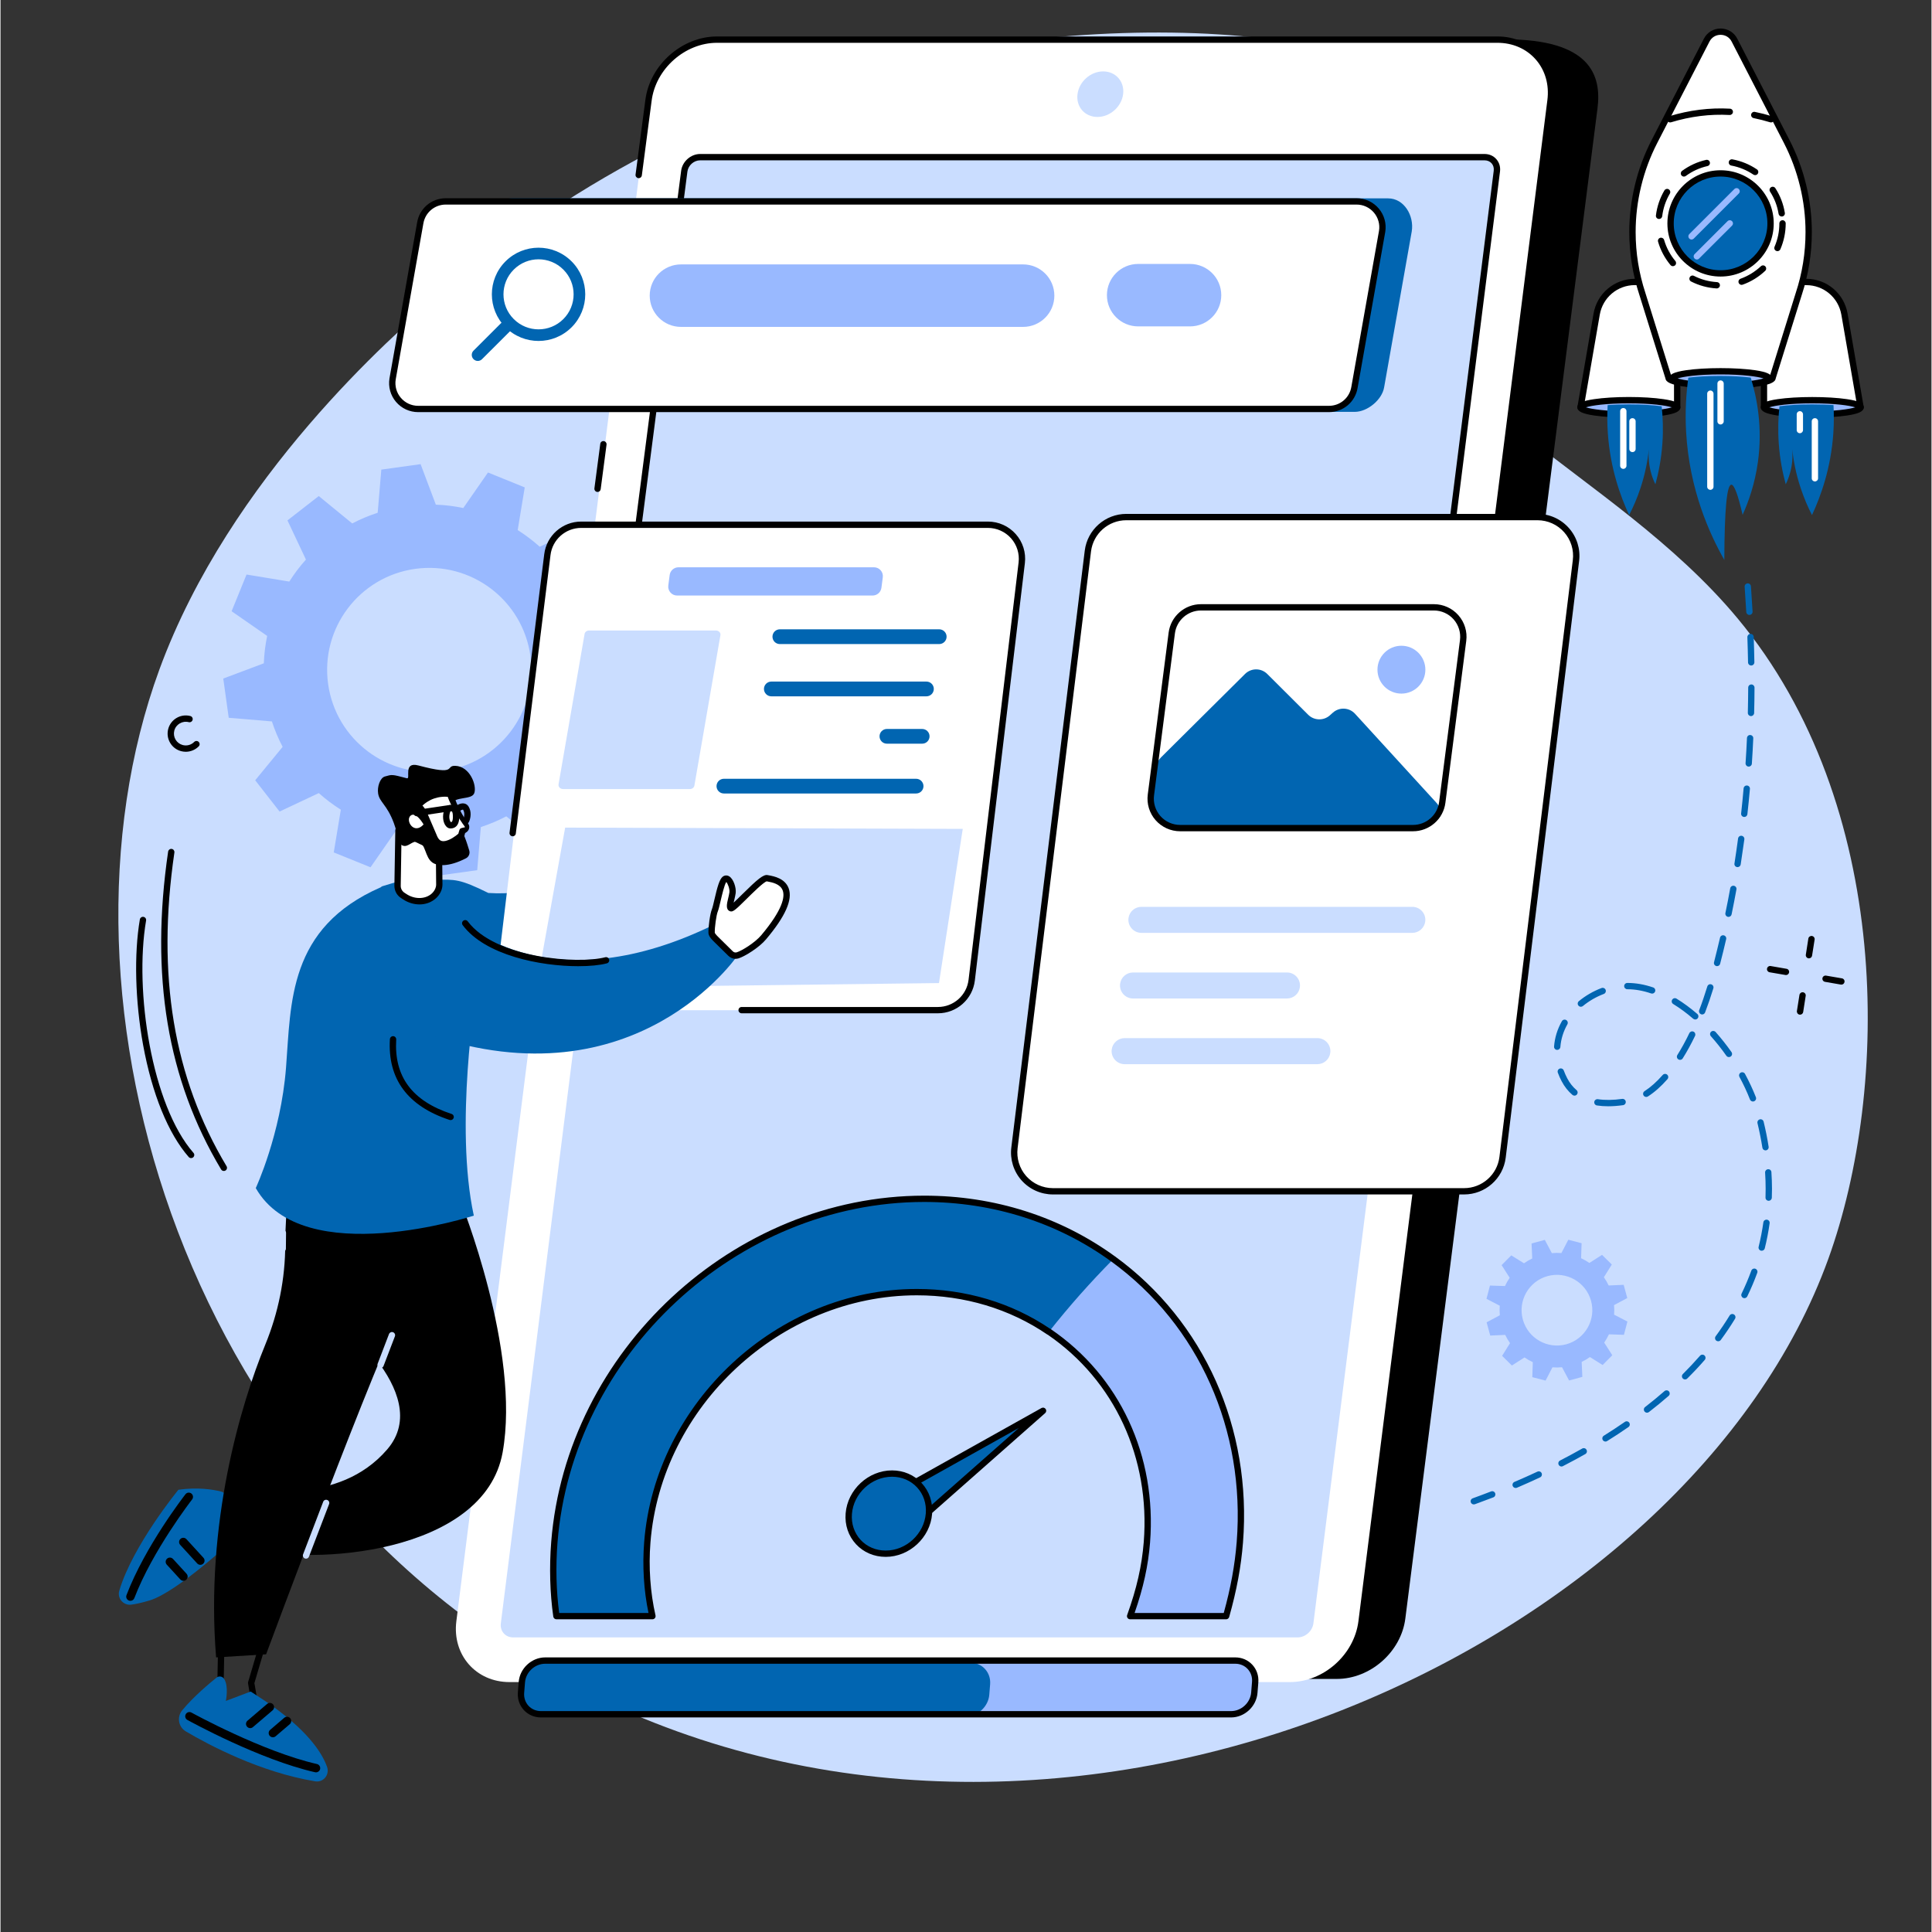 <?xml version="1.0" encoding="UTF-8"?>
<svg xmlns="http://www.w3.org/2000/svg" xmlns:xlink="http://www.w3.org/1999/xlink" width="300" zoomAndPan="magnify" viewBox="0 0 224.88 225" height="300" preserveAspectRatio="xMidYMid meet" version="1.2">
  <rect x="0" y="0" width="224.88" height="225" fill="#333333" stroke="none"/>
  <g id="fce9314ec6">
    <path style=" stroke:none;fill-rule:nonzero;fill:#caddff;fill-opacity:1;" d="M 94.512 9.832 C 90.074 11.215 70.391 17.641 50.73 34.699 C 45.969 38.828 26.719 55.531 18.496 77.988 C 4.496 116.207 21.246 174.352 69.496 197.719 C 125.691 224.938 196.68 191.438 212.867 146.602 C 220.051 126.719 220.375 93.742 202.285 72 C 187.727 54.5 162.828 46.184 163.793 29.633 C 164.258 21.66 170.273 19.457 168.605 14.438 C 164.648 2.527 125.871 0.059 94.512 9.832 "></path>
    <path style=" stroke:none;fill-rule:nonzero;fill:#99b9ff;fill-opacity:1;" d="M 48.289 66.25 C 54.797 65.348 60.805 69.883 61.711 76.379 C 62.617 82.875 58.078 88.879 51.57 89.781 C 45.066 90.688 39.059 86.152 38.152 79.656 C 37.246 73.156 41.785 67.156 48.289 66.25 Z M 25.941 79.023 L 26.578 83.594 L 31.605 84.016 C 31.945 85.047 32.359 86.039 32.855 86.98 L 29.66 90.871 L 32.5 94.512 L 37.066 92.363 C 37.867 93.078 38.723 93.723 39.633 94.297 L 38.809 99.273 L 43.09 101.004 L 45.965 96.871 C 47.008 97.09 48.074 97.219 49.16 97.262 L 50.941 101.977 L 55.516 101.34 L 55.938 96.32 C 56.969 95.98 57.961 95.566 58.902 95.07 L 62.801 98.262 L 66.445 95.43 L 64.293 90.867 C 65.008 90.066 65.656 89.211 66.23 88.305 L 71.211 89.125 L 72.945 84.848 L 68.809 81.977 C 69.027 80.938 69.156 79.871 69.199 78.785 L 73.922 77.008 L 73.285 72.438 L 68.254 72.02 C 67.918 70.988 67.5 69.996 67.008 69.055 L 70.203 65.164 L 67.363 61.523 L 62.797 63.672 C 61.996 62.957 61.141 62.309 60.23 61.734 L 61.051 56.762 L 56.77 55.027 L 53.895 59.164 C 52.855 58.945 51.785 58.812 50.699 58.773 L 48.922 54.055 L 44.348 54.691 L 43.926 59.715 C 42.891 60.051 41.898 60.469 40.961 60.961 L 37.062 57.77 L 33.418 60.605 L 35.57 65.168 C 34.852 65.965 34.203 66.824 33.633 67.73 L 28.652 66.91 L 26.914 71.184 L 31.055 74.059 C 30.836 75.098 30.707 76.164 30.664 77.25 L 25.941 79.023 "></path>
    <path style=" stroke:none;fill-rule:nonzero;fill:#000000;fill-opacity:1;" d="M 26.008 136.371 C 25.883 136.371 25.762 136.309 25.691 136.191 C 19.422 125.727 17.406 113.621 19.52 99.176 C 19.551 98.977 19.734 98.836 19.938 98.863 C 20.141 98.895 20.277 99.082 20.25 99.281 C 18.16 113.551 20.145 125.5 26.324 135.816 C 26.43 135.988 26.371 136.215 26.199 136.32 C 26.137 136.355 26.074 136.371 26.008 136.371 "></path>
    <path style=" stroke:none;fill-rule:nonzero;fill:#000000;fill-opacity:1;" d="M 22.195 134.871 C 22.094 134.871 21.992 134.832 21.918 134.746 C 19.531 132.02 17.645 127.383 16.605 121.691 C 15.68 116.598 15.535 111.137 16.227 107.078 C 16.262 106.879 16.453 106.742 16.652 106.777 C 16.852 106.812 16.988 107 16.953 107.203 C 15.555 115.406 17.621 128.723 22.473 134.262 C 22.609 134.414 22.594 134.645 22.438 134.781 C 22.371 134.844 22.281 134.871 22.195 134.871 "></path>
    <path style=" stroke:none;fill-rule:nonzero;fill:#000000;fill-opacity:1;" d="M 210.609 111.609 C 210.59 111.609 210.57 111.609 210.551 111.605 C 210.352 111.574 210.215 111.383 210.246 111.184 L 210.539 109.309 C 210.57 109.109 210.762 108.973 210.961 109.004 C 211.164 109.035 211.301 109.223 211.27 109.426 L 210.973 111.297 C 210.945 111.48 210.785 111.609 210.609 111.609 "></path>
    <path style=" stroke:none;fill-rule:nonzero;fill:#000000;fill-opacity:1;" d="M 209.574 118.168 C 209.555 118.168 209.535 118.168 209.516 118.164 C 209.316 118.133 209.18 117.945 209.207 117.742 L 209.504 115.867 C 209.535 115.668 209.727 115.531 209.926 115.562 C 210.129 115.594 210.266 115.785 210.23 115.984 L 209.938 117.859 C 209.91 118.039 209.754 118.168 209.574 118.168 "></path>
    <path style=" stroke:none;fill-rule:nonzero;fill:#000000;fill-opacity:1;" d="M 207.934 113.555 C 207.914 113.555 207.895 113.551 207.871 113.547 L 206.027 113.23 C 205.828 113.195 205.691 113.004 205.727 112.805 C 205.762 112.605 205.953 112.469 206.152 112.504 L 207.996 112.824 C 208.195 112.855 208.332 113.047 208.297 113.246 C 208.266 113.43 208.109 113.555 207.934 113.555 "></path>
    <path style=" stroke:none;fill-rule:nonzero;fill:#000000;fill-opacity:1;" d="M 214.391 114.668 C 214.367 114.668 214.348 114.668 214.328 114.664 L 212.48 114.344 C 212.281 114.309 212.148 114.121 212.18 113.918 C 212.215 113.719 212.41 113.586 212.605 113.621 L 214.453 113.938 C 214.652 113.973 214.785 114.16 214.75 114.363 C 214.723 114.543 214.566 114.668 214.391 114.668 "></path>
    <path style=" stroke:none;fill-rule:nonzero;fill:#000000;fill-opacity:1;" d="M 21.574 87.551 C 21.398 87.551 21.223 87.527 21.047 87.484 C 20.5 87.344 20.039 86.996 19.754 86.512 C 19.465 86.023 19.387 85.453 19.527 84.906 C 19.82 83.777 20.977 83.094 22.105 83.387 C 22.305 83.438 22.422 83.641 22.371 83.836 C 22.32 84.031 22.121 84.152 21.922 84.102 C 21.188 83.91 20.43 84.352 20.238 85.09 C 20.148 85.449 20.199 85.816 20.387 86.137 C 20.574 86.453 20.875 86.676 21.23 86.77 C 21.707 86.891 22.215 86.754 22.559 86.402 C 22.703 86.262 22.938 86.258 23.078 86.402 C 23.223 86.547 23.227 86.777 23.082 86.922 C 22.68 87.328 22.133 87.551 21.574 87.551 "></path>
    <path style=" stroke:none;fill-rule:nonzero;fill:#000000;fill-opacity:1;" d="M 155.621 195.527 L 64.75 195.527 C 60.836 195.527 58.062 192.379 58.555 188.492 L 80.93 12.617 C 81.426 8.73 85 5.582 88.914 5.582 L 175.227 4.578 C 185.133 4.578 186.477 8.73 185.984 12.617 L 163.605 188.492 C 163.113 192.379 159.539 195.527 155.621 195.527 "></path>
    <path style=" stroke:none;fill-rule:nonzero;fill:#ffffff;fill-opacity:1;" d="M 150.152 195.895 L 59.281 195.895 C 55.367 195.895 52.594 192.723 53.086 188.812 L 75.461 11.695 C 75.957 7.785 79.531 4.613 83.445 4.613 L 174.316 4.613 C 178.234 4.613 181.008 7.785 180.516 11.695 L 158.141 188.812 C 157.645 192.723 154.07 195.895 150.152 195.895 "></path>
    <path style=" stroke:none;fill-rule:nonzero;fill:#caddff;fill-opacity:1;" d="M 58.266 189.059 L 79.629 19.938 C 79.742 19.035 80.57 18.305 81.473 18.305 L 172.836 18.305 C 173.738 18.305 174.379 19.035 174.266 19.938 L 152.898 189.059 C 152.785 189.957 151.961 190.691 151.059 190.691 L 59.695 190.691 C 58.793 190.691 58.152 189.957 58.266 189.059 "></path>
    <path style=" stroke:none;fill-rule:nonzero;fill:#caddff;fill-opacity:1;" d="M 127.746 13.621 C 126.277 13.621 125.238 12.434 125.426 10.969 C 125.609 9.504 126.949 8.316 128.414 8.316 C 129.883 8.316 130.922 9.504 130.738 10.969 C 130.551 12.434 129.211 13.621 127.746 13.621 "></path>
    <path style=" stroke:none;fill-rule:nonzero;fill:#000000;fill-opacity:1;" d="M 67.078 117.355 C 67.062 117.355 67.047 117.355 67.027 117.355 C 66.828 117.328 66.684 117.145 66.711 116.941 L 79.266 19.891 C 79.402 18.812 80.391 17.934 81.473 17.934 L 172.836 17.934 C 173.379 17.934 173.863 18.148 174.203 18.535 C 174.547 18.926 174.699 19.438 174.629 19.984 L 164.902 96.973 C 164.879 97.176 164.695 97.316 164.492 97.293 C 164.293 97.266 164.148 97.082 164.172 96.883 L 173.898 19.891 C 173.941 19.559 173.855 19.25 173.652 19.02 C 173.453 18.797 173.164 18.672 172.836 18.672 L 81.473 18.672 C 80.75 18.672 80.086 19.262 79.996 19.984 L 67.441 117.035 C 67.418 117.223 67.258 117.355 67.078 117.355 "></path>
    <path style=" stroke:none;fill-rule:nonzero;fill:#000000;fill-opacity:1;" d="M 166.668 121.695 C 166.652 121.695 166.637 121.695 166.621 121.691 C 166.422 121.668 166.277 121.48 166.301 121.281 L 180.148 11.648 C 180.375 9.855 179.891 8.176 178.781 6.914 C 177.68 5.668 176.098 4.984 174.32 4.984 L 83.445 4.984 C 79.715 4.984 76.297 8.016 75.828 11.742 L 74.688 20.43 C 74.66 20.629 74.477 20.773 74.273 20.746 C 74.074 20.719 73.93 20.535 73.957 20.332 L 75.098 11.648 C 75.613 7.566 79.359 4.246 83.445 4.246 L 174.32 4.246 C 176.309 4.246 178.09 5.02 179.332 6.43 C 180.582 7.848 181.133 9.734 180.879 11.742 L 167.035 121.375 C 167.008 121.559 166.852 121.695 166.668 121.695 "></path>
    <path style=" stroke:none;fill-rule:nonzero;fill:#000000;fill-opacity:1;" d="M 69.531 57.293 C 69.516 57.293 69.5 57.293 69.484 57.289 C 69.281 57.262 69.141 57.078 69.164 56.875 L 69.848 51.688 C 69.871 51.484 70.059 51.344 70.258 51.371 C 70.461 51.398 70.602 51.582 70.578 51.781 L 69.895 56.973 C 69.871 57.156 69.715 57.293 69.531 57.293 "></path>
    <path style=" stroke:none;fill-rule:nonzero;fill:#99b9ff;fill-opacity:1;" d="M 182.348 156.555 C 180.156 157.152 177.891 155.863 177.289 153.672 C 176.688 151.477 177.98 149.215 180.172 148.613 C 182.367 148.016 184.633 149.305 185.234 151.496 C 185.836 153.688 184.543 155.953 182.348 156.555 Z M 189.453 151.172 L 189.031 149.629 L 187.285 149.707 C 187.125 149.367 186.938 149.047 186.727 148.746 L 187.652 147.266 L 186.512 146.141 L 185.039 147.082 C 184.734 146.871 184.41 146.688 184.074 146.531 L 184.133 144.785 L 182.586 144.379 L 181.781 145.93 C 181.414 145.898 181.043 145.902 180.668 145.938 L 179.848 144.395 L 178.305 144.816 L 178.383 146.562 C 178.043 146.723 177.723 146.91 177.422 147.121 L 175.941 146.199 L 174.816 147.336 L 175.758 148.809 C 175.547 149.113 175.363 149.438 175.207 149.773 L 173.461 149.715 L 173.055 151.262 L 174.602 152.062 C 174.574 152.43 174.578 152.801 174.609 153.176 L 173.07 153.996 L 173.492 155.539 L 175.234 155.461 C 175.398 155.801 175.586 156.121 175.797 156.422 L 174.875 157.902 L 176.012 159.027 L 177.484 158.086 C 177.789 158.297 178.113 158.48 178.449 158.637 L 178.391 160.383 L 179.938 160.785 L 180.738 159.238 C 181.109 159.266 181.48 159.266 181.855 159.23 L 182.676 160.773 L 184.219 160.352 L 184.141 158.605 C 184.48 158.445 184.801 158.258 185.102 158.043 L 186.582 158.969 L 187.707 157.832 L 186.766 156.359 C 186.977 156.055 187.16 155.73 187.316 155.395 L 189.062 155.453 L 189.469 153.906 L 187.918 153.105 C 187.949 152.738 187.945 152.363 187.91 151.992 L 189.453 151.172 "></path>
    <path style=" stroke:none;fill-rule:nonzero;fill:#99b9ff;fill-opacity:1;" d="M 143.309 199.645 L 62.934 199.645 C 61.551 199.645 60.508 198.512 60.617 197.125 L 60.715 195.906 C 60.824 194.52 62.043 193.387 63.43 193.387 L 143.801 193.387 C 145.184 193.387 146.227 194.52 146.117 195.906 L 146.02 197.125 C 145.914 198.512 144.691 199.645 143.309 199.645 "></path>
    <path style=" stroke:none;fill-rule:nonzero;fill:#0165b1;fill-opacity:1;" d="M 112.438 199.883 L 62.918 199.883 C 61.531 199.883 60.488 198.75 60.598 197.367 L 60.695 196.145 C 60.805 194.762 62.027 193.629 63.41 193.629 L 112.934 193.629 C 114.316 193.629 115.359 194.762 115.25 196.145 L 115.152 197.367 C 115.043 198.75 113.824 199.883 112.438 199.883 "></path>
    <path style=" stroke:none;fill-rule:nonzero;fill:#000000;fill-opacity:1;" d="M 63.43 193.758 C 62.23 193.758 61.176 194.734 61.082 195.934 L 60.984 197.156 C 60.941 197.723 61.121 198.254 61.488 198.656 C 61.859 199.055 62.371 199.273 62.934 199.273 L 143.309 199.273 C 144.508 199.273 145.559 198.297 145.652 197.098 L 145.75 195.875 C 145.797 195.309 145.617 194.777 145.246 194.375 C 144.879 193.977 144.363 193.758 143.801 193.758 Z M 143.309 200.012 L 62.934 200.012 C 62.164 200.012 61.457 199.707 60.949 199.156 C 60.438 198.602 60.191 197.871 60.25 197.098 L 60.348 195.875 C 60.473 194.301 61.855 193.02 63.43 193.02 L 143.801 193.02 C 144.57 193.02 145.277 193.324 145.785 193.875 C 146.297 194.43 146.547 195.16 146.484 195.934 L 146.387 197.156 C 146.266 198.73 144.883 200.012 143.309 200.012 "></path>
    <path style=" stroke:none;fill-rule:nonzero;fill:#99b9ff;fill-opacity:1;" d="M 129.602 146.633 C 126.949 149.312 124.438 152.133 122.113 155.086 C 129.715 160.273 134.32 169.289 133.512 179.523 C 133.277 182.488 132.609 185.332 131.566 188.039 L 142.75 188.039 C 143.562 185.332 144.109 182.449 144.34 179.527 C 145.414 165.891 139.492 153.836 129.602 146.633 "></path>
    <path style=" stroke:none;fill-rule:nonzero;fill:#0165b1;fill-opacity:1;" d="M 107.57 139.613 C 85.562 139.613 66.242 157.543 64.508 179.551 C 64.277 182.473 64.363 185.391 64.75 188.09 L 75.93 188.09 C 75.316 185.391 75.098 182.516 75.332 179.551 C 76.598 163.512 90.676 150.449 106.719 150.449 C 112.52 150.449 117.797 152.152 122.109 155.094 C 124.438 152.141 126.949 149.312 129.602 146.637 C 123.523 142.211 115.949 139.613 107.57 139.613 "></path>
    <path style=" stroke:none;fill-rule:nonzero;fill:#0165b1;fill-opacity:1;" d="M 103.672 174.223 L 121.414 164.301 L 106.289 177.648 Z M 103.672 174.223 "></path>
    <path style=" stroke:none;fill-rule:nonzero;fill:#000000;fill-opacity:1;" d="M 104.223 174.336 L 106.34 177.113 L 118.59 166.301 Z M 106.289 178.02 C 106.277 178.02 106.266 178.016 106.254 178.016 C 106.152 178.008 106.059 177.953 105.996 177.875 L 103.379 174.445 C 103.316 174.359 103.289 174.25 103.312 174.148 C 103.332 174.043 103.398 173.953 103.492 173.902 L 121.234 163.977 C 121.398 163.887 121.605 163.934 121.715 164.086 C 121.824 164.238 121.801 164.449 121.656 164.574 L 106.531 177.926 C 106.465 177.984 106.379 178.02 106.289 178.02 "></path>
    <path style=" stroke:none;fill-rule:nonzero;fill:#0165b1;fill-opacity:1;" d="M 108.125 176.277 C 107.922 178.855 105.664 180.949 103.09 180.949 C 100.512 180.949 98.586 178.855 98.789 176.277 C 98.992 173.703 101.246 171.609 103.824 171.609 C 106.402 171.609 108.328 173.703 108.125 176.277 "></path>
    <path style=" stroke:none;fill-rule:nonzero;fill:#000000;fill-opacity:1;" d="M 103.824 171.98 C 101.438 171.98 99.344 173.922 99.156 176.309 C 99.066 177.453 99.426 178.527 100.168 179.336 C 100.91 180.137 101.949 180.578 103.09 180.578 C 105.473 180.578 107.57 178.637 107.758 176.25 C 107.848 175.105 107.488 174.027 106.742 173.223 C 106 172.422 104.965 171.98 103.824 171.98 Z M 103.09 181.312 C 101.738 181.312 100.512 180.789 99.629 179.836 C 98.742 178.875 98.312 177.602 98.422 176.25 C 98.641 173.488 101.062 171.242 103.824 171.242 C 105.172 171.242 106.398 171.77 107.281 172.723 C 108.168 173.68 108.598 174.957 108.492 176.309 C 108.273 179.07 105.848 181.312 103.09 181.312 "></path>
    <path style=" stroke:none;fill-rule:nonzero;fill:#000000;fill-opacity:1;" d="M 132.074 187.848 L 142.457 187.848 C 143.273 184.898 143.75 182.27 143.965 179.582 C 144.992 166.547 139.555 154.352 129.414 146.953 C 129.402 146.945 129.391 146.941 129.383 146.934 C 123.137 142.383 115.594 139.98 107.57 139.98 C 85.75 139.98 66.594 157.773 64.867 179.641 C 64.648 182.422 64.715 185.25 65.062 187.848 L 75.465 187.848 C 74.914 185.215 74.738 182.367 74.961 179.582 C 76.242 163.332 90.484 150.113 106.715 150.113 C 112.387 150.113 117.754 151.715 122.238 154.75 C 122.266 154.762 122.293 154.773 122.32 154.793 C 130.352 160.27 134.668 169.559 133.875 179.645 C 133.66 182.34 133.102 184.891 132.074 187.848 Z M 142.734 188.582 L 131.555 188.582 C 131.434 188.582 131.32 188.523 131.254 188.426 C 131.184 188.328 131.168 188.203 131.207 188.09 C 132.324 184.984 132.918 182.363 133.141 179.586 C 133.91 169.801 129.742 160.785 121.98 155.453 C 121.953 155.441 121.926 155.43 121.902 155.414 C 117.523 152.426 112.27 150.852 106.715 150.852 C 90.863 150.852 76.945 163.766 75.691 179.641 C 75.465 182.512 75.668 185.449 76.281 188.133 C 76.305 188.242 76.277 188.355 76.211 188.445 C 76.141 188.531 76.031 188.582 75.922 188.582 L 64.742 188.582 C 64.559 188.582 64.402 188.449 64.375 188.266 C 63.984 185.535 63.902 182.531 64.133 179.582 C 65.891 157.34 85.375 139.246 107.57 139.246 C 115.738 139.246 123.418 141.691 129.785 146.316 C 129.797 146.32 129.809 146.328 129.816 146.336 C 140.184 153.887 145.746 166.336 144.699 179.641 C 144.477 182.457 143.965 185.211 143.09 188.312 C 143.043 188.473 142.898 188.582 142.734 188.582 "></path>
    <path style=" stroke:none;fill-rule:nonzero;fill:#0165b1;fill-opacity:1;" d="M 157.715 47.965 L 55.672 47.965 C 53.816 47.965 52.848 45.969 53.145 44.137 L 56.359 25.984 C 56.598 24.527 58.078 23.102 59.559 23.102 L 161.602 23.102 C 163.457 23.102 164.648 25.117 164.352 26.949 L 161.137 45.098 C 160.898 46.559 159.191 47.965 157.715 47.965 "></path>
    <path style=" stroke:none;fill-rule:nonzero;fill:#ffffff;fill-opacity:1;" d="M 154.711 47.629 L 48.637 47.629 C 46.781 47.629 45.363 45.969 45.664 44.137 L 48.879 25.984 C 49.117 24.527 50.375 23.457 51.855 23.457 L 157.926 23.457 C 159.785 23.457 161.199 25.117 160.902 26.945 L 157.684 45.098 C 157.449 46.559 156.188 47.629 154.711 47.629 "></path>
    <path style=" stroke:none;fill-rule:nonzero;fill:#000000;fill-opacity:1;" d="M 51.855 23.824 C 50.551 23.824 49.453 24.758 49.242 26.043 L 46.023 44.199 C 45.902 44.961 46.117 45.738 46.621 46.328 C 47.125 46.922 47.859 47.262 48.637 47.262 L 154.711 47.262 C 156.016 47.262 157.113 46.328 157.32 45.039 L 160.539 26.883 C 160.664 26.125 160.445 25.348 159.945 24.758 C 159.438 24.164 158.707 23.824 157.926 23.824 Z M 154.711 47.996 L 48.637 47.996 C 47.645 47.996 46.703 47.562 46.059 46.805 C 45.418 46.051 45.141 45.055 45.297 44.078 L 48.516 25.922 C 48.781 24.281 50.188 23.086 51.855 23.086 L 157.926 23.086 C 158.922 23.086 159.859 23.523 160.504 24.277 C 161.148 25.035 161.426 26.027 161.266 27.008 L 158.047 45.164 C 157.781 46.801 156.379 47.996 154.711 47.996 "></path>
    <path style=" stroke:none;fill-rule:nonzero;fill:#0165b1;fill-opacity:1;" d="M 59.773 37.16 C 58.176 35.57 58.176 32.984 59.773 31.395 C 61.367 29.801 63.953 29.801 65.547 31.395 C 67.141 32.984 67.141 35.57 65.547 37.16 C 63.953 38.754 61.367 38.754 59.773 37.16 Z M 66.504 30.438 C 64.379 28.316 60.938 28.316 58.812 30.438 C 56.691 32.559 56.691 35.996 58.812 38.117 C 60.938 40.238 64.379 40.238 66.504 38.117 C 68.629 35.996 68.629 32.559 66.504 30.438 "></path>
    <path style=" stroke:none;fill-rule:nonzero;fill:#0165b1;fill-opacity:1;" d="M 55.086 41.828 C 54.812 41.555 54.812 41.109 55.086 40.836 L 58.777 37.148 L 59.773 38.141 L 56.078 41.828 C 55.805 42.105 55.359 42.105 55.086 41.828 "></path>
    <path style=" stroke:none;fill-rule:nonzero;fill:#99b9ff;fill-opacity:1;" d="M 119.09 38.07 L 79.246 38.07 C 77.234 38.07 75.605 36.438 75.605 34.43 C 75.605 32.422 77.234 30.793 79.246 30.793 L 119.09 30.793 C 121.102 30.793 122.73 32.422 122.73 34.43 C 122.73 36.438 121.102 38.07 119.09 38.07 "></path>
    <path style=" stroke:none;fill-rule:nonzero;fill:#99b9ff;fill-opacity:1;" d="M 138.527 38.012 L 132.492 38.012 C 130.48 38.012 128.852 36.383 128.852 34.375 C 128.852 32.367 130.48 30.738 132.492 30.738 L 138.527 30.738 C 140.539 30.738 142.168 32.367 142.168 34.375 C 142.168 36.383 140.539 38.012 138.527 38.012 "></path>
    <path style=" stroke:none;fill-rule:nonzero;fill:#ffffff;fill-opacity:1;" d="M 170.449 138.738 L 122.566 138.738 C 119.852 138.738 117.75 136.363 118.086 133.672 L 126.633 64.168 C 126.918 61.91 128.84 60.215 131.113 60.215 L 178.996 60.215 C 181.711 60.215 183.812 62.59 183.48 65.281 L 174.93 134.785 C 174.648 137.043 172.727 138.738 170.449 138.738 "></path>
    <path style=" stroke:none;fill-rule:nonzero;fill:#000000;fill-opacity:1;" d="M 131.113 60.586 C 129.023 60.586 127.258 62.145 127 64.215 L 118.449 133.719 C 118.305 134.895 118.668 136.078 119.453 136.969 C 120.242 137.859 121.375 138.371 122.566 138.371 L 170.445 138.371 C 172.535 138.371 174.305 136.812 174.562 134.742 L 183.109 65.238 C 183.258 64.062 182.891 62.875 182.105 61.988 C 181.316 61.094 180.184 60.586 178.996 60.586 Z M 170.445 139.105 L 122.566 139.105 C 121.164 139.105 119.832 138.504 118.902 137.457 C 117.98 136.41 117.547 135.016 117.719 133.629 L 126.27 64.125 C 126.574 61.688 128.656 59.848 131.113 59.848 L 178.996 59.848 C 180.398 59.848 181.73 60.449 182.656 61.5 C 183.582 62.547 184.016 63.941 183.844 65.328 L 175.293 134.832 C 174.988 137.27 172.906 139.105 170.445 139.105 "></path>
    <path style=" stroke:none;fill-rule:nonzero;fill:#caddff;fill-opacity:1;" d="M 165.922 107.316 C 166.039 106.41 165.332 105.609 164.414 105.609 L 132.871 105.609 C 132.105 105.609 131.461 106.176 131.363 106.93 C 131.25 107.836 131.957 108.641 132.871 108.641 L 164.414 108.641 C 165.18 108.641 165.824 108.07 165.922 107.316 "></path>
    <path style=" stroke:none;fill-rule:nonzero;fill:#caddff;fill-opacity:1;" d="M 151.324 114.961 C 151.441 114.055 150.734 113.254 149.82 113.254 L 131.895 113.254 C 131.129 113.254 130.484 113.82 130.387 114.578 C 130.273 115.484 130.98 116.285 131.895 116.285 L 149.82 116.285 C 150.582 116.285 151.23 115.719 151.324 114.961 "></path>
    <path style=" stroke:none;fill-rule:nonzero;fill:#caddff;fill-opacity:1;" d="M 154.863 122.609 C 154.98 121.703 154.273 120.898 153.359 120.898 L 130.918 120.898 C 130.152 120.898 129.508 121.469 129.41 122.223 C 129.297 123.129 130 123.934 130.918 123.934 L 153.359 123.934 C 154.121 123.934 154.77 123.367 154.863 122.609 "></path>
    <path style=" stroke:none;fill-rule:nonzero;fill:#ffffff;fill-opacity:1;" d="M 164.309 96.441 L 137.621 96.441 C 135.422 96.441 133.723 94.512 134.004 92.332 L 136.379 73.91 C 136.613 72.094 138.164 70.73 139.996 70.73 L 166.684 70.73 C 168.883 70.73 170.582 72.66 170.301 74.844 L 167.93 93.262 C 167.695 95.078 166.145 96.441 164.309 96.441 "></path>
    <path style=" stroke:none;fill-rule:nonzero;fill:#0165b1;fill-opacity:1;" d="M 134.168 92.969 L 134.586 89.328 C 134.637 88.914 134.824 88.527 135.121 88.234 L 144.934 78.492 C 145.652 77.777 146.816 77.777 147.531 78.496 L 152.289 83.238 C 152.977 83.926 154.086 83.957 154.816 83.309 L 155.164 82.996 C 155.918 82.324 157.07 82.383 157.75 83.129 L 167.23 93.496 C 167.57 93.871 167.742 94.371 167.707 94.875 C 167.633 95.84 164.887 96.586 163.918 96.578 L 137.125 96.312 C 135.336 96.297 133.961 94.738 134.168 92.969 "></path>
    <path style=" stroke:none;fill-rule:nonzero;fill:#99b9ff;fill-opacity:1;" d="M 165.938 77.992 C 165.938 79.531 164.688 80.777 163.148 80.777 C 161.605 80.777 160.359 79.531 160.359 77.992 C 160.359 76.453 161.605 75.203 163.148 75.203 C 164.688 75.203 165.938 76.453 165.938 77.992 "></path>
    <path style=" stroke:none;fill-rule:nonzero;fill:#000000;fill-opacity:1;" d="M 139.805 71.098 C 138.27 71.098 136.965 72.246 136.77 73.766 L 134.34 92.625 C 134.227 93.496 134.496 94.371 135.074 95.031 C 135.656 95.691 136.496 96.07 137.375 96.07 L 164.504 96.07 C 166.039 96.07 167.344 94.926 167.539 93.406 L 169.969 74.547 C 170.082 73.676 169.812 72.801 169.234 72.137 C 168.652 71.477 167.812 71.098 166.934 71.098 Z M 164.504 96.809 L 137.375 96.809 C 136.281 96.809 135.242 96.336 134.52 95.516 C 133.801 94.699 133.469 93.609 133.609 92.527 L 136.039 73.672 C 136.281 71.785 137.902 70.363 139.805 70.363 L 166.934 70.363 C 168.027 70.363 169.066 70.832 169.785 71.652 C 170.508 72.473 170.84 73.559 170.699 74.641 L 168.27 93.5 C 168.027 95.387 166.406 96.809 164.504 96.809 "></path>
    <path style=" stroke:none;fill-rule:nonzero;fill:#ffffff;fill-opacity:1;" d="M 24.336 177.875 L 29.742 179.703 L 30.578 174.371 L 23.957 174.391 L 24.336 177.875 "></path>
    <path style=" stroke:none;fill-rule:nonzero;fill:#000000;fill-opacity:1;" d="M 24.676 177.602 L 29.445 179.215 L 30.148 174.742 L 24.367 174.758 Z M 29.742 180.07 C 29.699 180.07 29.66 180.066 29.621 180.055 L 24.219 178.223 C 24.082 178.18 23.984 178.059 23.969 177.914 L 23.594 174.434 C 23.582 174.328 23.613 174.227 23.684 174.148 C 23.754 174.07 23.852 174.023 23.957 174.023 L 30.578 174.004 C 30.688 174.004 30.789 174.051 30.859 174.133 C 30.93 174.215 30.961 174.324 30.941 174.43 L 30.105 179.762 C 30.086 179.867 30.023 179.961 29.93 180.02 C 29.871 180.055 29.809 180.07 29.742 180.07 "></path>
    <path style=" stroke:none;fill-rule:nonzero;fill:#000000;fill-opacity:1;" d="M 26.09 190.781 L 25.922 199.406 L 29.16 197.977 L 28.828 196.059 C 28.816 196.004 28.82 195.945 28.836 195.891 L 30.426 190.516 Z M 25.543 200.348 C 25.469 200.348 25.398 200.324 25.336 200.285 C 25.23 200.215 25.172 200.098 25.172 199.973 L 25.363 190.43 C 25.367 190.238 25.516 190.082 25.707 190.07 L 30.906 189.746 C 31.031 189.738 31.141 189.793 31.215 189.883 C 31.293 189.98 31.316 190.105 31.281 190.219 L 29.566 196.016 L 29.938 198.133 C 29.965 198.301 29.879 198.465 29.723 198.535 L 25.691 200.316 C 25.641 200.336 25.59 200.348 25.543 200.348 "></path>
    <path style=" stroke:none;fill-rule:nonzero;fill:#0165b1;fill-opacity:1;" d="M 20.719 173.496 C 20.719 173.496 15.406 179.961 13.832 185.25 C 13.566 186.141 14.32 187.004 15.242 186.875 C 15.773 186.805 16.465 186.656 17.348 186.391 C 20.66 185.406 27.527 178.941 27.527 178.941 L 27.367 177.508 C 27.312 177.008 26.836 176.664 26.34 176.77 L 25.672 176.91 L 26.32 174.812 C 26.465 174.332 26.184 173.828 25.699 173.707 C 24.715 173.457 22.953 173.18 20.719 173.496 "></path>
    <path style=" stroke:none;fill-rule:nonzero;fill:#000000;fill-opacity:1;" d="M 15.129 186.43 C 15.07 186.43 15.012 186.418 14.953 186.398 C 14.699 186.301 14.574 186.016 14.672 185.766 C 16.832 180.098 21.348 174.266 21.539 174.02 C 21.703 173.805 22.012 173.766 22.227 173.934 C 22.441 174.102 22.48 174.41 22.312 174.625 C 22.266 174.684 17.699 180.586 15.586 186.113 C 15.512 186.309 15.324 186.43 15.129 186.43 "></path>
    <path style=" stroke:none;fill-rule:nonzero;fill:#000000;fill-opacity:1;" d="M 21.305 184.102 C 21.172 184.102 21.039 184.047 20.941 183.941 L 19.363 182.219 C 19.18 182.02 19.195 181.707 19.395 181.523 C 19.594 181.34 19.906 181.355 20.09 181.555 L 21.664 183.277 C 21.848 183.48 21.836 183.789 21.633 183.973 C 21.539 184.059 21.422 184.102 21.305 184.102 "></path>
    <path style=" stroke:none;fill-rule:nonzero;fill:#000000;fill-opacity:1;" d="M 23.273 182.238 C 23.137 182.238 23.008 182.188 22.91 182.082 L 20.926 179.914 C 20.742 179.715 20.758 179.402 20.957 179.219 C 21.156 179.035 21.469 179.051 21.652 179.25 L 23.633 181.418 C 23.816 181.617 23.805 181.926 23.602 182.109 C 23.508 182.195 23.391 182.238 23.273 182.238 "></path>
    <path style=" stroke:none;fill-rule:nonzero;fill:#0165b1;fill-opacity:1;" d="M 25.16 195.375 C 24.395 195.988 22.5 197.559 21.164 199.176 C 20.516 199.953 20.711 201.129 21.586 201.641 C 24.27 203.227 30.246 206.395 36.652 207.453 C 37.598 207.609 38.352 206.684 38.031 205.777 C 37.441 204.105 35.703 201.41 30.781 198.07 L 29.137 196.996 L 26.242 198.09 C 26.242 198.09 26.605 196.359 26.031 195.512 C 25.836 195.219 25.438 195.156 25.16 195.375 "></path>
    <path style=" stroke:none;fill-rule:nonzero;fill:#000000;fill-opacity:1;" d="M 36.742 206.406 C 36.707 206.406 36.668 206.402 36.633 206.395 C 30.168 204.926 22.105 200.492 21.766 200.305 C 21.527 200.172 21.441 199.875 21.574 199.637 C 21.703 199.398 22.004 199.316 22.238 199.445 C 22.32 199.492 30.52 204 36.852 205.438 C 37.113 205.5 37.281 205.762 37.219 206.027 C 37.168 206.254 36.965 206.406 36.742 206.406 "></path>
    <path style=" stroke:none;fill-rule:nonzero;fill:#000000;fill-opacity:1;" d="M 29.078 201.258 C 28.941 201.258 28.801 201.195 28.707 201.082 C 28.531 200.879 28.555 200.566 28.762 200.391 L 31.051 198.438 C 31.258 198.262 31.566 198.285 31.742 198.492 C 31.918 198.699 31.895 199.008 31.688 199.184 L 29.398 201.137 C 29.305 201.219 29.191 201.258 29.078 201.258 "></path>
    <path style=" stroke:none;fill-rule:nonzero;fill:#000000;fill-opacity:1;" d="M 31.719 202.324 C 31.582 202.324 31.445 202.266 31.348 202.152 C 31.172 201.945 31.195 201.633 31.402 201.457 L 33.047 200.051 C 33.254 199.875 33.562 199.898 33.738 200.105 C 33.914 200.312 33.891 200.621 33.684 200.801 L 32.039 202.207 C 31.945 202.285 31.832 202.324 31.719 202.324 "></path>
    <path style=" stroke:none;fill-rule:nonzero;fill:#000000;fill-opacity:1;" d="M 53.547 139.82 C 53.547 139.82 60.617 157.309 58.473 169.16 C 56.324 181.012 36.094 182.379 29.035 180.266 L 29.734 173.281 C 29.734 173.281 39.305 175.461 45.035 168.797 C 50.77 162.133 38.207 152.867 38.207 152.867 L 36.527 140.52 L 53.547 139.82 "></path>
    <path style=" stroke:none;fill-rule:nonzero;fill:#000000;fill-opacity:1;" d="M 33.734 137.562 C 33.734 137.562 33.164 140.805 33.16 144.918 C 33.16 148.93 32.355 152.891 30.832 156.602 C 27.984 163.539 23.828 177.375 25.109 193.02 L 30.93 192.66 C 30.93 192.66 43.91 157.672 47.484 150.996 C 51.059 144.32 53.043 139.148 53.043 139.148 L 33.734 137.562 "></path>
    <path style=" stroke:none;fill-rule:nonzero;fill:#caddff;fill-opacity:1;" d="M 35.578 181.523 C 35.535 181.523 35.492 181.516 35.449 181.5 C 35.258 181.426 35.164 181.211 35.234 181.023 L 37.578 174.898 C 37.648 174.707 37.863 174.613 38.055 174.688 C 38.242 174.758 38.34 174.973 38.266 175.164 L 35.922 181.285 C 35.867 181.434 35.727 181.523 35.578 181.523 "></path>
    <path style=" stroke:none;fill-rule:nonzero;fill:#caddff;fill-opacity:1;" d="M 44.266 159.316 C 44.223 159.316 44.176 159.309 44.133 159.293 C 43.945 159.219 43.848 159.004 43.922 158.816 L 45.242 155.363 C 45.316 155.176 45.527 155.078 45.719 155.152 C 45.906 155.227 46.004 155.438 45.93 155.629 L 44.609 159.078 C 44.555 159.227 44.414 159.316 44.266 159.316 "></path>
    <path style=" stroke:none;fill-rule:nonzero;fill:#caddff;fill-opacity:1;" d="M 32.867 145.785 C 32.863 145.785 32.863 145.785 32.863 145.785 C 32.66 145.785 32.496 145.617 32.496 145.414 L 32.516 143.578 C 32.52 143.375 32.684 143.215 32.887 143.215 C 32.887 143.215 32.887 143.215 32.891 143.215 C 33.094 143.215 33.254 143.383 33.254 143.586 L 33.234 145.422 C 33.234 145.625 33.066 145.785 32.867 145.785 "></path>
    <path style=" stroke:none;fill-rule:nonzero;fill:#ffffff;fill-opacity:1;" d="M 76.023 95.637 C 76.023 95.637 77.195 93.359 77.094 92.715 C 76.961 91.906 76.301 90.109 76.895 88.859 C 77.668 87.242 79.363 86.328 79.652 86.68 C 79.941 87.031 77.762 90.086 78.957 91.379 C 78.957 91.379 79.719 91.414 80.914 89.738 C 81.047 89.555 81.328 89.605 81.41 89.828 C 81.523 90.129 81.484 91.09 81.289 91.805 C 81.047 92.715 80.43 93.227 79.777 93.805 C 79.391 94.145 79.027 96.941 78.934 96.902 L 76.023 95.637 "></path>
    <path style=" stroke:none;fill-rule:nonzero;fill:#000000;fill-opacity:1;" d="M 76.527 95.453 L 78.691 96.395 C 78.715 96.273 78.742 96.137 78.77 96.008 C 79.062 94.5 79.242 93.785 79.531 93.527 L 79.609 93.461 C 80.211 92.93 80.727 92.473 80.938 91.707 C 81.09 91.129 81.125 90.445 81.094 90.117 C 79.91 91.707 79.09 91.758 78.941 91.746 L 78.789 91.742 L 78.688 91.629 C 77.73 90.59 78.492 88.805 78.996 87.625 C 79.082 87.422 79.18 87.191 79.246 87.012 C 78.762 87.188 77.766 87.895 77.227 89.02 C 76.812 89.887 77.113 91.164 77.316 92.008 C 77.375 92.258 77.426 92.477 77.457 92.656 C 77.555 93.254 76.906 94.684 76.527 95.453 Z M 78.949 97.309 L 75.516 95.816 L 75.695 95.465 C 76.238 94.418 76.781 93.09 76.73 92.773 C 76.703 92.617 76.656 92.414 76.602 92.18 C 76.375 91.234 76.035 89.805 76.562 88.703 C 77.266 87.23 78.621 86.332 79.328 86.246 C 79.676 86.203 79.859 86.355 79.938 86.449 C 80.176 86.738 80.008 87.129 79.672 87.914 C 79.273 88.848 78.688 90.227 79.109 90.969 C 79.348 90.871 79.883 90.555 80.617 89.523 C 80.75 89.332 80.98 89.234 81.215 89.262 C 81.457 89.297 81.664 89.461 81.754 89.695 C 81.922 90.141 81.832 91.215 81.648 91.898 C 81.383 92.879 80.73 93.457 80.098 94.012 L 80.02 94.078 C 79.855 94.281 79.602 95.59 79.492 96.145 C 79.32 97.035 79.301 97.125 79.105 97.227 L 78.949 97.309 "></path>
    <path style=" stroke:none;fill-rule:nonzero;fill:#0165b1;fill-opacity:1;" d="M 33.25 124.348 C 33.84 116.797 33.477 108.055 44.277 103.336 C 44.32 103.316 44.375 103.238 44.473 103.207 C 48 102.078 48.195 102.504 50.668 102.461 C 52.949 102.426 53.441 102.332 56.816 103.996 C 61.535 104.293 66.293 102.953 70.195 100.004 C 72.523 98.242 74.02 97.117 76.023 93.773 L 80.281 95.449 C 80.281 95.449 76.523 117.621 55.391 115.555 C 55.391 115.555 52.848 131.137 55.121 141.57 C 55.121 141.57 35.242 148.059 29.727 138.363 C 29.727 138.363 32.641 132.121 33.25 124.348 "></path>
    <path style=" stroke:none;fill-rule:nonzero;fill:#000000;fill-opacity:1;" d="M 52.418 130.445 C 52.379 130.445 52.34 130.441 52.305 130.43 C 47.41 128.82 45.07 125.656 45.348 121.02 C 45.359 120.816 45.539 120.66 45.738 120.672 C 45.941 120.684 46.094 120.859 46.082 121.062 C 45.824 125.383 47.934 128.219 52.531 129.73 C 52.727 129.793 52.832 130 52.77 130.191 C 52.719 130.348 52.574 130.445 52.418 130.445 "></path>
    <path style=" stroke:none;fill-rule:nonzero;fill:#ffffff;fill-opacity:1;" d="M 46.238 103.129 L 46.344 96.699 L 51.062 98.961 L 51.102 103.023 C 51.086 103.93 50.328 104.453 50.328 104.453 C 49.391 105.172 48.051 105.074 47.066 104.422 L 46.836 104.273 C 46.453 104.02 46.227 103.586 46.238 103.129 "></path>
    <path style=" stroke:none;fill-rule:nonzero;fill:#000000;fill-opacity:1;" d="M 46.238 103.129 L 46.242 103.129 Z M 46.703 97.277 L 46.609 103.133 C 46.609 103.137 46.609 103.137 46.609 103.137 C 46.598 103.473 46.762 103.781 47.039 103.965 L 47.27 104.117 C 48.184 104.723 49.352 104.738 50.105 104.16 C 50.125 104.145 50.723 103.715 50.734 103.02 L 50.699 99.195 Z M 48.793 105.328 C 48.141 105.328 47.465 105.129 46.863 104.73 L 46.633 104.578 C 46.141 104.254 45.859 103.707 45.871 103.121 L 45.977 96.691 C 45.977 96.566 46.043 96.449 46.152 96.383 C 46.258 96.32 46.391 96.312 46.504 96.367 L 51.223 98.629 C 51.348 98.691 51.43 98.816 51.43 98.957 L 51.469 103.02 C 51.453 104.113 50.574 104.73 50.539 104.754 C 50.043 105.137 49.43 105.328 48.793 105.328 "></path>
    <path style=" stroke:none;fill-rule:nonzero;fill:#000000;fill-opacity:1;" d="M 52.965 89.188 C 51.719 89.145 53.312 90.383 48.676 89.148 C 46.832 88.656 47.805 90.766 47.328 90.637 C 45.555 90.172 45.617 90.188 44.762 90.43 C 44.199 90.59 43.852 91.637 43.977 92.414 C 44.141 93.438 44.996 93.684 45.801 95.84 C 46.363 97.352 46.254 98.281 46.875 98.488 C 47.5 98.699 47.941 97.859 48.645 98.039 C 49.551 98.273 49.406 99.828 50.301 100.453 C 50.863 100.848 52.156 101.008 54.199 99.961 C 54.531 99.793 54.695 99.41 54.59 99.055 C 54.453 98.602 54.277 98.023 54.062 97.488 C 53.039 94.938 52.105 94.375 52.422 93.699 C 52.914 92.668 54.871 93.211 55.176 92.363 C 55.492 91.484 54.676 89.25 52.965 89.188 "></path>
    <path style=" stroke:none;fill-rule:nonzero;fill:#ffffff;fill-opacity:1;" d="M 48.719 93.715 L 49.086 94.371 C 49.262 94.68 49.414 94.996 49.547 95.324 C 49.793 95.941 50.254 96.984 50.504 97.574 C 51.316 99.469 53.637 97.316 53.637 97.316 L 53.789 96.789 L 54.105 96.652 C 54.168 96.625 54.223 96.586 54.262 96.531 C 54.363 96.398 54.359 96.227 54.27 96.102 C 53.777 95.414 52.754 93.871 52.363 92.473 C 52.363 92.473 50.324 91.996 48.719 93.715 "></path>
    <path style=" stroke:none;fill-rule:nonzero;fill:#000000;fill-opacity:1;" d="M 48.352 93.672 C 48.387 93.602 48.43 93.52 48.484 93.445 C 48.508 93.41 48.539 93.371 48.57 93.34 L 48.613 93.293 L 48.637 93.27 C 48.703 93.207 48.766 93.145 48.836 93.086 C 48.973 92.965 49.121 92.855 49.273 92.75 C 49.578 92.551 49.91 92.383 50.258 92.266 C 50.605 92.145 50.969 92.078 51.332 92.051 C 51.516 92.039 51.699 92.035 51.883 92.043 C 52.07 92.055 52.238 92.066 52.449 92.117 L 52.453 92.117 C 52.586 92.148 52.688 92.25 52.719 92.375 C 52.816 92.762 52.961 93.145 53.121 93.527 C 53.285 93.906 53.469 94.281 53.668 94.648 C 53.867 95.02 54.09 95.379 54.324 95.727 L 54.414 95.855 L 54.461 95.922 L 54.484 95.957 C 54.496 95.973 54.508 95.996 54.52 96.016 C 54.605 96.176 54.613 96.371 54.551 96.543 C 54.523 96.629 54.477 96.711 54.41 96.789 C 54.352 96.859 54.258 96.922 54.211 96.953 C 54.121 97.016 54.031 97.078 53.934 97.125 L 54.141 96.891 L 53.996 97.422 C 53.977 97.488 53.938 97.547 53.891 97.59 C 53.613 97.84 53.34 98.043 53.031 98.238 C 52.723 98.426 52.391 98.594 52.004 98.688 C 51.809 98.73 51.598 98.758 51.375 98.73 C 51.152 98.707 50.922 98.625 50.73 98.492 C 50.539 98.359 50.391 98.184 50.285 98.004 C 50.227 97.918 50.191 97.824 50.145 97.734 L 50.047 97.504 C 49.781 96.891 49.512 96.281 49.254 95.652 C 49.133 95.332 49.02 95.055 48.871 94.77 L 48.758 94.559 C 48.707 94.465 48.652 94.367 48.605 94.27 C 48.508 94.07 48.426 93.867 48.352 93.672 Z M 49.082 93.762 C 49.172 93.859 49.254 93.945 49.324 94.039 C 49.359 94.086 49.387 94.133 49.418 94.184 L 49.547 94.414 C 49.711 94.715 49.859 95.055 49.98 95.355 C 50.234 95.965 50.504 96.578 50.77 97.191 C 51.016 97.836 51.273 98.051 51.832 97.934 C 52.363 97.812 52.93 97.438 53.383 97.043 L 53.281 97.215 L 53.438 96.684 L 53.445 96.668 C 53.473 96.562 53.551 96.484 53.645 96.449 C 53.746 96.414 53.852 96.387 53.957 96.367 C 54.035 96.359 54.035 96.383 54.066 96.352 C 54.086 96.324 54.078 96.289 54.062 96.262 L 53.895 96.023 C 53.645 95.672 53.406 95.309 53.168 94.945 C 52.707 94.211 52.277 93.441 52.012 92.57 L 52.281 92.828 C 52.164 92.809 51.996 92.789 51.852 92.785 C 51.699 92.781 51.547 92.785 51.395 92.801 C 51.09 92.828 50.793 92.895 50.504 92.992 C 50.219 93.086 49.945 93.223 49.691 93.387 C 49.566 93.473 49.438 93.559 49.324 93.656 C 49.262 93.703 49.207 93.758 49.152 93.809 L 49.129 93.824 C 49.125 93.828 49.129 93.824 49.129 93.824 C 49.129 93.824 49.129 93.816 49.125 93.809 C 49.121 93.793 49.105 93.773 49.082 93.762 "></path>
    <path style=" stroke:none;fill-rule:nonzero;fill:#ffffff;fill-opacity:1;" d="M 49.27 96.016 C 49.27 96.016 48.383 94.441 47.75 94.996 C 47.121 95.555 48.145 97.258 49.27 96.016 "></path>
    <path style=" stroke:none;fill-rule:nonzero;fill:#000000;fill-opacity:1;" d="M 52.473 94.48 C 52.422 94.48 52.391 94.5 52.383 94.508 C 52.141 95.18 52.34 95.633 52.441 95.742 C 52.52 95.742 52.547 95.711 52.562 95.699 C 52.602 95.66 52.723 95.484 52.676 94.895 C 52.652 94.598 52.586 94.508 52.562 94.5 C 52.527 94.484 52.496 94.48 52.473 94.48 Z M 52.422 96.48 C 52.395 96.48 52.371 96.48 52.344 96.477 C 52.137 96.465 51.945 96.332 51.797 96.102 C 51.555 95.734 51.406 95.051 51.703 94.238 C 51.766 94.059 51.914 93.906 52.109 93.82 C 52.336 93.719 52.594 93.715 52.84 93.816 C 53.344 94.02 53.395 94.633 53.41 94.836 C 53.465 95.488 53.355 95.941 53.086 96.219 C 52.914 96.391 52.684 96.48 52.422 96.48 "></path>
    <path style=" stroke:none;fill-rule:nonzero;fill:#000000;fill-opacity:1;" d="M 48.469 95.059 C 48.289 95.059 48.133 94.926 48.105 94.746 C 48.074 94.543 48.215 94.355 48.414 94.328 L 52.301 93.75 C 52.5 93.719 52.688 93.859 52.719 94.059 C 52.746 94.262 52.609 94.449 52.406 94.477 L 48.523 95.055 C 48.504 95.059 48.488 95.059 48.469 95.059 "></path>
    <path style=" stroke:none;fill-rule:nonzero;fill:#000000;fill-opacity:1;" d="M 53.973 95.344 Z M 53.887 95.406 Z M 54.133 96.039 C 53.996 96.039 53.867 95.965 53.805 95.836 C 53.727 95.68 53.77 95.496 53.898 95.391 C 53.973 95.254 54.117 94.695 53.883 94.32 C 53.871 94.301 53.867 94.297 53.867 94.297 C 53.809 94.273 53.586 94.363 53.426 94.492 C 53.27 94.621 53.039 94.598 52.91 94.441 C 52.781 94.285 52.805 94.051 52.961 93.922 C 53.047 93.852 53.512 93.492 53.984 93.57 C 54.203 93.605 54.387 93.73 54.512 93.934 C 54.883 94.535 54.719 95.246 54.66 95.445 C 54.531 95.887 54.355 95.973 54.297 96.004 C 54.242 96.027 54.188 96.039 54.133 96.039 "></path>
    <path style=" stroke:none;fill-rule:nonzero;fill:#ffffff;fill-opacity:1;" d="M 109.168 117.645 L 61.797 117.645 C 59.418 117.645 57.578 115.566 57.859 113.211 L 63.688 64.602 C 63.926 62.609 65.617 61.113 67.625 61.113 L 114.996 61.113 C 117.371 61.113 119.215 63.184 118.93 65.543 L 113.102 114.152 C 112.863 116.145 111.176 117.645 109.168 117.645 "></path>
    <path style=" stroke:none;fill-rule:nonzero;fill:#0165b1;fill-opacity:1;" d="M 109.32 75.008 L 90.762 75.008 C 90.285 75.008 89.902 74.625 89.902 74.148 C 89.902 73.676 90.285 73.289 90.762 73.289 L 109.32 73.289 C 109.793 73.289 110.18 73.676 110.18 74.148 C 110.18 74.625 109.793 75.008 109.32 75.008 "></path>
    <path style=" stroke:none;fill-rule:nonzero;fill:#0165b1;fill-opacity:1;" d="M 107.832 81.094 L 89.77 81.094 C 89.297 81.094 88.91 80.707 88.91 80.234 C 88.91 79.758 89.297 79.375 89.77 79.375 L 107.832 79.375 C 108.305 79.375 108.691 79.758 108.691 80.234 C 108.691 80.707 108.305 81.094 107.832 81.094 "></path>
    <path style=" stroke:none;fill-rule:nonzero;fill:#0165b1;fill-opacity:1;" d="M 107.336 86.609 L 103.227 86.609 C 102.754 86.609 102.371 86.227 102.371 85.75 C 102.371 85.277 102.754 84.895 103.227 84.895 L 107.336 84.895 C 107.812 84.895 108.195 85.277 108.195 85.75 C 108.195 86.227 107.812 86.609 107.336 86.609 "></path>
    <path style=" stroke:none;fill-rule:nonzero;fill:#0165b1;fill-opacity:1;" d="M 106.629 92.41 L 84.246 92.41 C 83.77 92.41 83.387 92.027 83.387 91.555 C 83.387 91.078 83.77 90.695 84.246 90.695 L 106.629 90.695 C 107.102 90.695 107.488 91.078 107.488 91.555 C 107.488 92.027 107.102 92.41 106.629 92.41 "></path>
    <path style=" stroke:none;fill-rule:nonzero;fill:#caddff;fill-opacity:1;" d="M 65.758 96.383 L 112.062 96.531 L 109.293 114.488 L 62.391 115.059 L 65.758 96.383 "></path>
    <path style=" stroke:none;fill-rule:nonzero;fill:#caddff;fill-opacity:1;" d="M 80.281 91.895 L 65.52 91.895 C 65.188 91.895 64.938 91.633 64.988 91.344 L 68.02 73.832 C 68.059 73.598 68.285 73.426 68.551 73.426 L 83.312 73.426 C 83.641 73.426 83.891 73.688 83.84 73.977 L 80.809 91.488 C 80.77 91.723 80.543 91.895 80.281 91.895 "></path>
    <path style=" stroke:none;fill-rule:nonzero;fill:#99b9ff;fill-opacity:1;" d="M 101.566 69.355 L 78.793 69.355 C 78.172 69.355 77.688 68.805 77.77 68.188 L 77.93 66.965 C 78 66.449 78.438 66.066 78.957 66.066 L 101.727 66.066 C 102.352 66.066 102.832 66.613 102.75 67.234 L 102.59 68.457 C 102.523 68.969 102.086 69.355 101.566 69.355 "></path>
    <path style=" stroke:none;fill-rule:nonzero;fill:#000000;fill-opacity:1;" d="M 109.168 118.008 L 86.309 118.008 C 86.105 118.008 85.941 117.844 85.941 117.641 C 85.941 117.438 86.105 117.273 86.309 117.273 L 109.168 117.273 C 110.984 117.273 112.523 115.914 112.738 114.109 L 118.566 65.5 C 118.688 64.48 118.367 63.457 117.688 62.691 C 117.004 61.922 116.023 61.48 114.996 61.48 L 67.625 61.48 C 65.805 61.48 64.27 62.84 64.051 64.645 L 60.012 97.07 C 59.988 97.273 59.805 97.418 59.602 97.391 C 59.402 97.367 59.258 97.184 59.281 96.98 L 63.32 64.555 C 63.582 62.383 65.434 60.742 67.625 60.742 L 114.996 60.742 C 116.234 60.742 117.414 61.273 118.238 62.203 C 119.059 63.125 119.445 64.359 119.297 65.586 L 113.469 114.199 C 113.207 116.371 111.359 118.008 109.168 118.008 "></path>
    <path style=" stroke:none;fill-rule:nonzero;fill:#0165b1;fill-opacity:1;" d="M 83.398 107.535 L 85.848 111.258 C 85.848 111.258 74.023 128.738 49.812 120.477 L 54.121 107.52 C 54.121 107.52 64.066 117.152 83.398 107.535 "></path>
    <path style=" stroke:none;fill-rule:nonzero;fill:#ffffff;fill-opacity:1;" d="M 83.297 109.348 C 83.148 109.203 82.824 108.863 82.812 108.656 C 82.789 108.008 83 106.477 83.191 106.016 C 83.441 105.41 83.852 102.746 84.336 102.387 C 84.824 102.023 85.336 103.309 85.25 103.969 C 85.168 104.633 84.762 105.641 85.074 105.777 C 85.387 105.91 88.613 102.117 89.277 102.273 C 89.938 102.434 94.273 102.738 88.871 109.16 C 88.121 110.051 86.543 111.043 85.848 111.258 C 85.559 111.348 85.242 111.27 85.027 111.059 L 83.297 109.348 "></path>
    <path style=" stroke:none;fill-rule:nonzero;fill:#000000;fill-opacity:1;" d="M 83.555 109.086 L 85.285 110.793 C 85.406 110.914 85.578 110.957 85.742 110.906 C 86.367 110.711 87.875 109.77 88.59 108.922 C 91.125 105.91 91.355 104.426 91.098 103.715 C 90.824 102.941 89.848 102.758 89.375 102.668 C 89.32 102.66 89.27 102.648 89.227 102.641 C 88.852 102.742 87.578 104.004 86.887 104.688 C 85.566 105.992 85.277 106.266 84.93 106.113 C 84.43 105.898 84.586 105.262 84.75 104.582 C 84.805 104.352 84.863 104.113 84.887 103.922 C 84.938 103.527 84.695 102.883 84.523 102.719 C 84.305 103.016 84.008 104.297 83.859 104.93 C 83.73 105.48 83.629 105.922 83.531 106.156 C 83.367 106.551 83.156 108.039 83.184 108.641 C 83.191 108.656 83.277 108.816 83.555 109.086 Z M 85.605 111.664 C 85.297 111.664 84.996 111.543 84.77 111.32 L 83.035 109.613 C 82.52 109.102 82.453 108.832 82.445 108.668 C 82.418 108 82.629 106.41 82.852 105.875 C 82.926 105.695 83.031 105.242 83.141 104.762 C 83.473 103.34 83.719 102.387 84.117 102.09 C 84.34 101.926 84.609 101.91 84.852 102.051 C 85.363 102.348 85.699 103.383 85.617 104.016 C 85.586 104.25 85.523 104.508 85.465 104.758 C 85.441 104.859 85.406 104.992 85.379 105.121 C 85.664 104.863 86.039 104.488 86.367 104.164 C 88.18 102.371 88.863 101.797 89.359 101.918 C 89.398 101.926 89.449 101.934 89.512 101.945 C 90.07 102.051 91.375 102.297 91.793 103.465 C 92.266 104.785 91.402 106.727 89.152 109.395 C 88.348 110.355 86.684 111.383 85.957 111.609 C 85.844 111.645 85.723 111.664 85.605 111.664 "></path>
    <path style=" stroke:none;fill-rule:nonzero;fill:#000000;fill-opacity:1;" d="M 67.277 112.523 C 62.867 112.523 56.457 111.258 53.824 107.742 C 53.703 107.578 53.734 107.348 53.898 107.227 C 54.062 107.105 54.293 107.137 54.414 107.301 C 57.617 111.582 67.23 112.316 70.43 111.48 C 70.625 111.43 70.828 111.547 70.879 111.742 C 70.93 111.941 70.812 112.141 70.613 112.191 C 69.805 112.406 68.637 112.523 67.277 112.523 "></path>
    <path style=" stroke:none;fill-rule:nonzero;fill:#ffffff;fill-opacity:1;" d="M 193.055 32.836 L 190.34 32.836 C 188.141 32.836 186.262 34.418 185.887 36.582 L 184.012 47.438 L 195.262 47.438 L 195.262 43.492 L 193.055 32.836 "></path>
    <path style=" stroke:none;fill-rule:nonzero;fill:#000000;fill-opacity:1;" d="M 184.449 47.066 L 194.895 47.066 L 194.895 43.531 L 192.758 33.203 L 190.34 33.203 C 188.312 33.203 186.594 34.652 186.25 36.648 Z M 195.262 47.805 L 184.012 47.805 C 183.902 47.805 183.801 47.758 183.73 47.672 C 183.66 47.59 183.629 47.48 183.648 47.371 L 185.523 36.523 C 185.93 34.172 187.957 32.469 190.34 32.469 L 193.055 32.469 C 193.23 32.469 193.383 32.59 193.418 32.762 L 195.625 43.418 C 195.629 43.441 195.633 43.469 195.633 43.492 L 195.633 47.438 C 195.633 47.641 195.465 47.805 195.262 47.805 "></path>
    <path style=" stroke:none;fill-rule:nonzero;fill:#99b9ff;fill-opacity:1;" d="M 195.262 47.438 C 195.262 47.898 192.746 48.27 189.637 48.27 C 186.527 48.27 184.012 47.898 184.012 47.438 C 184.012 46.977 186.527 46.602 189.637 46.602 C 192.746 46.602 195.262 46.977 195.262 47.438 "></path>
    <path style=" stroke:none;fill-rule:nonzero;fill:#000000;fill-opacity:1;" d="M 194.941 47.574 L 194.945 47.574 Z M 184.637 47.438 C 185.301 47.645 186.977 47.902 189.637 47.902 C 192.297 47.902 193.977 47.645 194.641 47.438 C 193.977 47.227 192.297 46.973 189.637 46.973 C 186.977 46.973 185.301 47.227 184.637 47.438 Z M 189.637 48.637 C 188.117 48.637 186.684 48.547 185.605 48.391 C 184.211 48.184 183.641 47.906 183.641 47.438 C 183.641 46.961 184.191 46.691 185.605 46.484 C 186.684 46.324 188.117 46.234 189.637 46.234 C 191.16 46.234 192.59 46.324 193.672 46.484 C 195.082 46.691 195.633 46.961 195.633 47.438 C 195.633 47.906 195.062 48.184 193.672 48.391 C 192.59 48.547 191.16 48.637 189.637 48.637 "></path>
    <path style=" stroke:none;fill-rule:nonzero;fill:#0165b1;fill-opacity:1;" d="M 189.637 47.094 C 188.75 47.094 187.914 47.125 187.168 47.176 C 187.109 48.188 187.105 49.285 187.188 50.457 C 187.469 54.543 188.652 57.809 189.668 59.984 C 190.129 59.094 190.598 58.035 191 56.812 C 191.555 55.125 191.832 53.594 191.969 52.332 C 191.914 52.957 191.914 53.84 192.164 54.852 C 192.316 55.469 192.523 55.988 192.727 56.398 C 193.082 55.102 193.41 53.492 193.543 51.633 C 193.656 50.027 193.594 48.57 193.457 47.316 C 192.453 47.176 191.113 47.094 189.637 47.094 "></path>
    <path style=" stroke:none;fill-rule:nonzero;fill:#ffffff;fill-opacity:1;" d="M 207.578 32.836 L 210.297 32.836 C 212.492 32.836 214.375 34.418 214.746 36.582 L 216.625 47.438 L 205.371 47.438 L 205.371 43.492 L 207.578 32.836 "></path>
    <path style=" stroke:none;fill-rule:nonzero;fill:#000000;fill-opacity:1;" d="M 205.738 47.066 L 216.188 47.066 L 214.383 36.648 C 214.039 34.652 212.32 33.207 210.297 33.207 L 207.879 33.207 L 205.738 43.531 Z M 216.621 47.805 L 205.371 47.805 C 205.168 47.805 205.004 47.641 205.004 47.438 L 205.004 43.492 C 205.004 43.469 205.004 43.445 205.008 43.418 L 207.219 32.762 C 207.254 32.594 207.402 32.469 207.578 32.469 L 210.297 32.469 C 212.68 32.469 214.703 34.172 215.109 36.523 L 216.984 47.375 C 217.004 47.48 216.977 47.59 216.902 47.676 C 216.836 47.758 216.73 47.805 216.621 47.805 "></path>
    <path style=" stroke:none;fill-rule:nonzero;fill:#99b9ff;fill-opacity:1;" d="M 205.371 47.438 C 205.371 47.895 207.891 48.27 210.996 48.27 C 214.105 48.27 216.625 47.895 216.625 47.438 C 216.625 46.977 214.105 46.605 210.996 46.605 C 207.891 46.605 205.371 46.977 205.371 47.438 "></path>
    <path style=" stroke:none;fill-rule:nonzero;fill:#000000;fill-opacity:1;" d="M 205.996 47.438 C 206.66 47.645 208.336 47.902 210.996 47.902 C 213.66 47.902 215.336 47.645 216 47.438 C 215.336 47.227 213.66 46.973 210.996 46.973 C 208.336 46.973 206.66 47.227 205.996 47.438 Z M 210.996 48.637 C 209.477 48.637 208.047 48.551 206.965 48.391 C 205.57 48.184 205.004 47.906 205.004 47.438 C 205.004 46.961 205.555 46.691 206.965 46.484 C 208.047 46.324 209.477 46.238 210.996 46.238 C 212.52 46.238 213.949 46.324 215.031 46.484 C 216.441 46.691 216.992 46.961 216.992 47.438 C 216.992 47.906 216.426 48.184 215.031 48.391 C 213.949 48.551 212.52 48.637 210.996 48.637 "></path>
    <path style=" stroke:none;fill-rule:nonzero;fill:#0165b1;fill-opacity:1;" d="M 210.996 47.094 C 211.883 47.094 212.723 47.125 213.469 47.176 C 213.523 48.188 213.527 49.285 213.449 50.457 C 213.168 54.543 211.98 57.809 210.965 59.984 C 210.504 59.094 210.039 58.035 209.637 56.812 C 209.078 55.125 208.801 53.594 208.664 52.332 C 208.719 52.957 208.719 53.84 208.469 54.852 C 208.316 55.469 208.109 55.988 207.906 56.398 C 207.551 55.102 207.223 53.492 207.094 51.633 C 206.98 50.027 207.039 48.57 207.176 47.312 C 208.18 47.176 209.52 47.094 210.996 47.094 "></path>
    <path style=" stroke:none;fill-rule:nonzero;fill:#ffffff;fill-opacity:1;" d="M 208.023 16.484 L 201.934 4.672 C 201.258 3.359 199.379 3.359 198.703 4.672 L 192.613 16.484 C 190.934 19.746 190.055 23.359 190.055 27.027 C 190.055 29.48 190.449 31.914 191.215 34.242 L 194.262 44.004 C 194.262 44.5 196.977 44.902 200.316 44.902 C 203.664 44.902 206.371 44.5 206.371 44.004 L 209.418 34.242 C 210.188 31.914 210.578 29.48 210.578 27.027 C 210.578 23.359 209.703 19.746 208.023 16.484 "></path>
    <path style=" stroke:none;fill-rule:nonzero;fill:#000000;fill-opacity:1;" d="M 194.617 43.898 C 194.941 44.133 196.848 44.535 200.316 44.535 C 203.785 44.535 205.691 44.133 206.02 43.898 C 206.02 43.898 206.02 43.898 206.023 43.898 L 209.066 34.133 C 209.828 31.832 210.211 29.445 210.211 27.027 C 210.211 23.438 209.34 19.848 207.695 16.652 L 201.605 4.84 C 201.355 4.348 200.871 4.055 200.316 4.055 C 199.766 4.055 199.281 4.348 199.027 4.84 L 192.941 16.652 C 191.297 19.848 190.426 23.434 190.426 27.027 C 190.426 29.445 190.809 31.832 191.566 34.129 L 194.613 43.898 C 194.613 43.898 194.617 43.898 194.617 43.898 Z M 200.316 45.27 C 198.684 45.27 197.145 45.176 195.984 45.004 C 194.57 44.793 193.957 44.523 193.898 44.074 L 190.863 34.352 C 190.086 31.988 189.688 29.523 189.688 27.027 C 189.688 23.316 190.586 19.613 192.285 16.316 L 198.375 4.504 C 198.75 3.773 199.496 3.32 200.316 3.32 C 201.141 3.32 201.887 3.773 202.262 4.504 L 208.348 16.316 C 210.047 19.613 210.945 23.32 210.945 27.027 C 210.945 29.523 210.551 31.988 209.77 34.359 L 206.738 44.074 C 206.68 44.523 206.062 44.793 204.652 45.004 C 203.492 45.176 201.953 45.27 200.316 45.27 "></path>
    <path style=" stroke:none;fill-rule:nonzero;fill:#99b9ff;fill-opacity:1;" d="M 205.941 44.07 C 205.941 44.531 203.422 44.902 200.316 44.902 C 197.207 44.902 194.691 44.531 194.691 44.07 C 194.691 43.609 197.207 43.238 200.316 43.238 C 203.422 43.238 205.941 43.609 205.941 44.07 "></path>
    <path style=" stroke:none;fill-rule:nonzero;fill:#000000;fill-opacity:1;" d="M 205.621 44.207 L 205.625 44.207 Z M 195.312 44.07 C 195.98 44.281 197.656 44.535 200.316 44.535 C 202.977 44.535 204.656 44.281 205.32 44.07 C 204.656 43.863 202.977 43.605 200.316 43.605 C 197.656 43.605 195.98 43.863 195.312 44.07 Z M 200.316 45.27 C 198.797 45.27 197.363 45.184 196.285 45.023 C 194.875 44.812 194.32 44.547 194.32 44.07 C 194.32 43.602 194.891 43.324 196.285 43.117 C 197.363 42.957 198.797 42.871 200.316 42.871 C 201.836 42.871 203.27 42.957 204.352 43.117 C 205.742 43.324 206.312 43.602 206.312 44.07 C 206.312 44.547 205.762 44.812 204.348 45.023 C 203.27 45.184 201.836 45.27 200.316 45.27 "></path>
    <path style=" stroke:none;fill-rule:nonzero;fill:#0165b1;fill-opacity:1;" d="M 203.828 43.973 C 202.852 43.852 201.594 43.781 200.223 43.781 C 198.824 43.781 197.547 43.855 196.562 43.98 C 196.309 45.828 196.172 47.961 196.305 50.312 C 196.684 57.062 199.059 62.227 200.754 65.211 C 200.773 59.414 201.043 56.492 201.562 56.449 C 201.898 56.418 202.34 57.59 202.883 59.957 C 203.582 58.418 204.312 56.34 204.664 53.82 C 205.23 49.75 204.551 46.297 203.828 43.973 "></path>
    <path style=" stroke:none;fill-rule:nonzero;fill:#000000;fill-opacity:1;" d="M 206.195 14.258 C 206.16 14.258 206.121 14.254 206.086 14.242 C 205.449 14.047 204.805 13.883 204.168 13.754 C 203.969 13.715 203.84 13.52 203.879 13.32 C 203.922 13.121 204.113 12.988 204.312 13.031 C 204.973 13.164 205.645 13.336 206.301 13.535 C 206.496 13.598 206.605 13.801 206.547 13.996 C 206.496 14.156 206.352 14.258 206.195 14.258 "></path>
    <path style=" stroke:none;fill-rule:nonzero;fill:#000000;fill-opacity:1;" d="M 194.441 14.258 C 194.285 14.258 194.137 14.156 194.09 13.996 C 194.031 13.805 194.137 13.598 194.332 13.539 C 196.68 12.82 199.062 12.527 201.41 12.656 C 201.613 12.668 201.77 12.84 201.758 13.043 C 201.746 13.246 201.578 13.395 201.371 13.391 C 199.105 13.266 196.812 13.551 194.551 14.242 C 194.512 14.254 194.477 14.258 194.441 14.258 "></path>
    <path style=" stroke:none;fill-rule:nonzero;fill:#0165b1;fill-opacity:1;" d="M 206.137 26.02 C 206.137 29.234 203.531 31.84 200.316 31.84 C 197.102 31.84 194.496 29.234 194.496 26.02 C 194.496 22.801 197.102 20.195 200.316 20.195 C 203.531 20.195 206.137 22.801 206.137 26.02 "></path>
    <path style=" stroke:none;fill-rule:nonzero;fill:#000000;fill-opacity:1;" d="M 200.316 20.562 C 197.309 20.562 194.863 23.012 194.863 26.02 C 194.863 29.027 197.309 31.473 200.316 31.473 C 203.324 31.473 205.77 29.027 205.77 26.02 C 205.77 23.012 203.324 20.562 200.316 20.562 Z M 200.316 32.207 C 196.902 32.207 194.125 29.434 194.125 26.02 C 194.125 22.605 196.902 19.828 200.316 19.828 C 203.73 19.828 206.508 22.605 206.508 26.02 C 206.508 29.434 203.73 32.207 200.316 32.207 "></path>
    <path style=" stroke:none;fill-rule:nonzero;fill:#000000;fill-opacity:1;" d="M 204.344 20.395 C 204.273 20.395 204.199 20.375 204.137 20.332 C 203.355 19.809 202.492 19.453 201.566 19.281 C 201.367 19.246 201.238 19.055 201.273 18.855 C 201.312 18.652 201.504 18.52 201.703 18.559 C 202.727 18.75 203.684 19.141 204.547 19.723 C 204.719 19.836 204.762 20.066 204.648 20.234 C 204.578 20.34 204.461 20.395 204.344 20.395 Z M 196.051 20.566 C 195.938 20.566 195.828 20.512 195.754 20.414 C 195.637 20.25 195.672 20.02 195.836 19.898 C 196.676 19.281 197.617 18.852 198.629 18.621 C 198.832 18.574 199.027 18.699 199.07 18.898 C 199.117 19.098 198.992 19.293 198.793 19.34 C 197.879 19.547 197.027 19.934 196.27 20.492 C 196.207 20.539 196.129 20.566 196.051 20.566 Z M 207.438 25.215 C 207.262 25.215 207.105 25.086 207.074 24.906 C 206.926 23.977 206.59 23.109 206.078 22.316 C 205.969 22.145 206.02 21.918 206.188 21.809 C 206.359 21.695 206.59 21.746 206.699 21.918 C 207.266 22.793 207.633 23.762 207.801 24.789 C 207.836 24.988 207.699 25.18 207.496 25.211 C 207.477 25.215 207.457 25.215 207.438 25.215 Z M 193.152 25.504 C 193.141 25.504 193.125 25.504 193.109 25.5 C 192.906 25.477 192.762 25.293 192.789 25.09 C 192.914 24.059 193.246 23.078 193.773 22.18 C 193.879 22.004 194.105 21.945 194.277 22.047 C 194.453 22.152 194.512 22.379 194.41 22.551 C 193.934 23.363 193.633 24.246 193.52 25.18 C 193.496 25.367 193.34 25.504 193.152 25.504 Z M 206.941 29.25 C 206.895 29.25 206.844 29.238 206.797 29.219 C 206.609 29.141 206.523 28.922 206.605 28.734 C 206.977 27.875 207.164 26.961 207.164 26.02 C 207.164 25.816 207.332 25.648 207.535 25.648 C 207.738 25.648 207.902 25.816 207.902 26.02 C 207.902 27.062 207.691 28.074 207.281 29.027 C 207.219 29.168 207.086 29.25 206.941 29.25 Z M 194.766 31 C 194.66 31 194.559 30.953 194.484 30.867 C 193.816 30.062 193.328 29.152 193.039 28.152 C 192.98 27.957 193.09 27.754 193.289 27.695 C 193.48 27.641 193.688 27.75 193.742 27.945 C 194.008 28.848 194.445 29.672 195.051 30.395 C 195.18 30.551 195.16 30.785 195.004 30.914 C 194.934 30.973 194.852 31 194.766 31 Z M 202.77 33.176 C 202.617 33.176 202.477 33.082 202.422 32.934 C 202.355 32.738 202.453 32.531 202.645 32.461 C 203.527 32.141 204.32 31.652 205.012 31.008 C 205.156 30.867 205.391 30.875 205.527 31.023 C 205.668 31.172 205.66 31.402 205.512 31.543 C 204.754 32.258 203.871 32.801 202.895 33.152 C 202.855 33.168 202.812 33.176 202.77 33.176 Z M 199.875 33.59 C 199.867 33.59 199.859 33.59 199.852 33.59 C 198.812 33.527 197.812 33.254 196.887 32.785 C 196.703 32.691 196.633 32.469 196.727 32.289 C 196.816 32.109 197.039 32.035 197.219 32.129 C 198.055 32.555 198.957 32.797 199.898 32.855 C 200.102 32.867 200.254 33.039 200.242 33.242 C 200.23 33.438 200.07 33.59 199.875 33.59 "></path>
    <path style=" stroke:none;fill-rule:nonzero;fill:#ffffff;fill-opacity:1;" d="M 199.129 57.047 C 198.926 57.047 198.758 56.883 198.758 56.68 L 198.758 45.852 C 198.758 45.648 198.926 45.48 199.129 45.48 C 199.332 45.48 199.496 45.648 199.496 45.852 L 199.496 56.68 C 199.496 56.883 199.332 57.047 199.129 57.047 "></path>
    <path style=" stroke:none;fill-rule:nonzero;fill:#ffffff;fill-opacity:1;" d="M 200.316 49.434 C 200.113 49.434 199.949 49.27 199.949 49.066 L 199.949 44.672 C 199.949 44.465 200.113 44.301 200.316 44.301 C 200.52 44.301 200.684 44.465 200.684 44.672 L 200.684 49.066 C 200.684 49.27 200.52 49.434 200.316 49.434 "></path>
    <path style=" stroke:none;fill-rule:nonzero;fill:#ffffff;fill-opacity:1;" d="M 188.992 54.605 C 188.785 54.605 188.621 54.441 188.621 54.238 L 188.621 47.887 C 188.621 47.684 188.785 47.52 188.992 47.52 C 189.195 47.52 189.359 47.684 189.359 47.887 L 189.359 54.238 C 189.359 54.441 189.195 54.605 188.992 54.605 "></path>
    <path style=" stroke:none;fill-rule:nonzero;fill:#ffffff;fill-opacity:1;" d="M 190.055 52.652 C 189.852 52.652 189.688 52.488 189.688 52.285 L 189.688 49.066 C 189.688 48.863 189.852 48.699 190.055 48.699 C 190.262 48.699 190.426 48.863 190.426 49.066 L 190.426 52.285 C 190.426 52.488 190.262 52.652 190.055 52.652 "></path>
    <path style=" stroke:none;fill-rule:nonzero;fill:#ffffff;fill-opacity:1;" d="M 209.551 50.453 C 209.348 50.453 209.184 50.289 209.184 50.086 L 209.184 48.254 C 209.184 48.051 209.348 47.883 209.551 47.883 C 209.754 47.883 209.918 48.051 209.918 48.254 L 209.918 50.086 C 209.918 50.289 209.754 50.453 209.551 50.453 "></path>
    <path style=" stroke:none;fill-rule:nonzero;fill:#ffffff;fill-opacity:1;" d="M 211.305 56.07 C 211.102 56.07 210.934 55.906 210.934 55.703 L 210.934 49.066 C 210.934 48.863 211.102 48.699 211.305 48.699 C 211.504 48.699 211.672 48.863 211.672 49.066 L 211.672 55.703 C 211.672 55.906 211.504 56.07 211.305 56.07 "></path>
    <path style=" stroke:none;fill-rule:nonzero;fill:#99b9ff;fill-opacity:1;" d="M 196.934 27.895 C 196.84 27.895 196.746 27.855 196.676 27.785 C 196.531 27.641 196.531 27.406 196.676 27.262 L 201.922 22.016 C 202.066 21.871 202.301 21.871 202.441 22.016 C 202.586 22.16 202.586 22.395 202.441 22.535 L 197.195 27.785 C 197.125 27.855 197.027 27.895 196.934 27.895 "></path>
    <path style=" stroke:none;fill-rule:nonzero;fill:#99b9ff;fill-opacity:1;" d="M 197.555 30.223 C 197.461 30.223 197.367 30.188 197.293 30.113 C 197.148 29.969 197.148 29.738 197.293 29.594 L 201.129 25.758 C 201.273 25.613 201.508 25.613 201.652 25.758 C 201.797 25.902 201.797 26.133 201.652 26.277 L 197.812 30.113 C 197.742 30.188 197.648 30.223 197.555 30.223 "></path>
    <path style=" stroke:none;fill-rule:nonzero;fill:#0165b1;fill-opacity:1;" d="M 203.676 71.617 C 203.48 71.617 203.316 71.465 203.309 71.266 C 203.254 70.301 203.191 69.316 203.121 68.332 C 203.105 68.133 203.258 67.953 203.461 67.941 C 203.66 67.922 203.84 68.078 203.855 68.281 C 203.926 69.266 203.988 70.258 204.043 71.227 C 204.055 71.43 203.898 71.605 203.695 71.613 C 203.688 71.617 203.684 71.617 203.676 71.617 Z M 203.883 77.504 C 203.684 77.504 203.52 77.344 203.516 77.141 C 203.5 76.168 203.473 75.18 203.438 74.203 C 203.434 74 203.594 73.828 203.793 73.82 C 204.008 73.812 204.168 73.973 204.176 74.176 C 204.211 75.156 204.238 76.152 204.254 77.129 C 204.254 77.332 204.094 77.5 203.891 77.504 C 203.887 77.504 203.887 77.504 203.883 77.504 Z M 203.863 83.395 C 203.859 83.395 203.855 83.395 203.852 83.395 C 203.648 83.387 203.488 83.219 203.492 83.016 C 203.516 82.051 203.527 81.062 203.535 80.078 C 203.535 79.875 203.699 79.711 203.902 79.711 C 203.902 79.711 203.902 79.711 203.906 79.711 C 204.105 79.711 204.27 79.879 204.27 80.082 C 204.266 81.066 204.254 82.062 204.227 83.035 C 204.223 83.234 204.062 83.395 203.863 83.395 Z M 203.598 89.277 C 203.586 89.277 203.578 89.277 203.57 89.277 C 203.367 89.262 203.215 89.086 203.227 88.887 C 203.293 87.914 203.348 86.926 203.391 85.953 C 203.398 85.75 203.57 85.582 203.777 85.602 C 203.977 85.609 204.137 85.781 204.125 85.984 C 204.082 86.969 204.027 87.961 203.961 88.934 C 203.949 89.129 203.789 89.277 203.598 89.277 Z M 203.078 95.145 C 203.062 95.145 203.051 95.145 203.035 95.141 C 202.836 95.121 202.688 94.938 202.711 94.738 C 202.816 93.77 202.918 92.785 203 91.812 C 203.02 91.609 203.199 91.461 203.402 91.48 C 203.602 91.496 203.754 91.676 203.734 91.879 C 203.648 92.855 203.551 93.848 203.441 94.816 C 203.422 95.008 203.262 95.145 203.078 95.145 Z M 202.297 100.984 C 202.277 100.984 202.258 100.984 202.238 100.98 C 202.035 100.949 201.898 100.762 201.934 100.559 C 202.082 99.598 202.227 98.621 202.355 97.652 C 202.383 97.449 202.566 97.305 202.77 97.336 C 202.969 97.363 203.113 97.551 203.086 97.75 C 202.953 98.723 202.809 99.707 202.66 100.676 C 202.633 100.855 202.473 100.984 202.297 100.984 Z M 201.242 106.781 C 201.215 106.781 201.191 106.777 201.168 106.773 C 200.969 106.73 200.84 106.535 200.879 106.336 C 201.078 105.391 201.266 104.418 201.441 103.453 C 201.477 103.254 201.668 103.121 201.867 103.156 C 202.07 103.195 202.203 103.383 202.164 103.586 C 201.988 104.559 201.797 105.535 201.602 106.484 C 201.566 106.66 201.414 106.781 201.242 106.781 Z M 199.91 112.516 C 199.879 112.516 199.848 112.512 199.816 112.504 C 199.621 112.453 199.504 112.254 199.555 112.059 C 199.797 111.109 200.031 110.152 200.254 109.203 C 200.297 109.008 200.496 108.883 200.691 108.93 C 200.891 108.977 201.016 109.172 200.969 109.371 C 200.75 110.324 200.512 111.289 200.266 112.242 C 200.223 112.406 200.074 112.516 199.91 112.516 Z M 192.348 115.715 C 192.305 115.715 192.266 115.707 192.227 115.695 C 191.281 115.371 190.355 115.207 189.484 115.207 L 189.457 115.207 C 189.258 115.207 189.09 115.043 189.09 114.84 C 189.09 114.637 189.258 114.473 189.457 114.473 L 189.477 114.473 C 190.441 114.473 191.441 114.648 192.465 114.996 C 192.656 115.062 192.762 115.27 192.695 115.465 C 192.641 115.617 192.5 115.715 192.348 115.715 Z M 184.047 117.246 C 183.941 117.246 183.836 117.199 183.766 117.113 C 183.633 116.957 183.656 116.723 183.816 116.594 C 184.598 115.949 185.488 115.434 186.453 115.066 C 186.645 114.996 186.859 115.09 186.93 115.277 C 187.004 115.469 186.906 115.684 186.719 115.754 C 185.824 116.094 185.004 116.57 184.281 117.164 C 184.215 117.219 184.133 117.246 184.047 117.246 Z M 198.172 118.145 C 198.129 118.145 198.086 118.137 198.043 118.117 C 197.852 118.047 197.758 117.832 197.828 117.645 C 198.164 116.77 198.48 115.836 198.773 114.883 C 198.832 114.688 199.039 114.574 199.23 114.637 C 199.426 114.695 199.535 114.902 199.477 115.098 C 199.18 116.07 198.855 117.016 198.516 117.906 C 198.461 118.055 198.32 118.145 198.172 118.145 Z M 197.367 118.73 C 197.281 118.73 197.195 118.699 197.125 118.641 C 196.367 117.984 195.586 117.41 194.805 116.93 C 194.629 116.824 194.574 116.598 194.684 116.422 C 194.789 116.25 195.016 116.195 195.188 116.301 C 196.004 116.801 196.816 117.402 197.605 118.082 C 197.762 118.215 197.777 118.449 197.645 118.602 C 197.574 118.688 197.469 118.73 197.367 118.73 Z M 181.293 122.27 C 181.285 122.27 181.273 122.27 181.262 122.27 C 181.059 122.254 180.91 122.078 180.926 121.875 C 181.004 120.852 181.309 119.859 181.836 118.93 C 181.934 118.754 182.16 118.691 182.336 118.793 C 182.512 118.891 182.574 119.117 182.477 119.293 C 182.004 120.129 181.73 121.016 181.66 121.93 C 181.645 122.125 181.48 122.27 181.293 122.27 Z M 201.293 123.105 C 201.172 123.105 201.062 123.055 200.988 122.949 C 200.43 122.152 199.82 121.387 199.188 120.676 C 199.051 120.523 199.066 120.289 199.215 120.156 C 199.367 120.02 199.602 120.035 199.738 120.184 C 200.391 120.918 201.016 121.707 201.59 122.527 C 201.707 122.695 201.668 122.922 201.5 123.039 C 201.438 123.086 201.363 123.105 201.293 123.105 Z M 195.598 123.43 C 195.531 123.43 195.465 123.414 195.402 123.375 C 195.23 123.266 195.176 123.039 195.285 122.867 C 195.773 122.09 196.242 121.234 196.68 120.32 C 196.77 120.137 196.988 120.062 197.172 120.148 C 197.355 120.238 197.43 120.457 197.344 120.641 C 196.895 121.578 196.41 122.461 195.91 123.258 C 195.84 123.371 195.719 123.43 195.598 123.43 Z M 183.301 127.598 C 183.219 127.598 183.133 127.57 183.066 127.512 C 182.559 127.082 182.137 126.547 181.805 125.914 C 181.633 125.59 181.488 125.254 181.363 124.922 C 181.293 124.73 181.391 124.52 181.582 124.449 C 181.773 124.379 181.984 124.477 182.055 124.668 C 182.168 124.969 182.301 125.277 182.457 125.574 C 182.742 126.121 183.105 126.582 183.539 126.949 C 183.695 127.082 183.715 127.312 183.582 127.469 C 183.512 127.555 183.406 127.598 183.301 127.598 Z M 191.664 127.75 C 191.543 127.75 191.422 127.691 191.352 127.582 C 191.242 127.41 191.293 127.184 191.465 127.074 C 192.172 126.617 192.883 125.984 193.578 125.191 C 193.715 125.039 193.945 125.023 194.098 125.156 C 194.254 125.289 194.266 125.523 194.133 125.676 C 193.391 126.523 192.629 127.199 191.859 127.691 C 191.801 127.73 191.73 127.75 191.664 127.75 Z M 204.086 128.281 C 203.941 128.281 203.801 128.191 203.742 128.047 C 203.398 127.164 202.984 126.281 202.516 125.418 C 202.422 125.238 202.484 125.016 202.664 124.918 C 202.844 124.824 203.066 124.887 203.164 125.066 C 203.645 125.957 204.07 126.867 204.43 127.777 C 204.504 127.965 204.41 128.18 204.219 128.254 C 204.176 128.273 204.133 128.281 204.086 128.281 Z M 187.234 128.836 C 186.773 128.836 186.332 128.805 185.918 128.742 C 185.719 128.711 185.578 128.523 185.609 128.32 C 185.641 128.121 185.828 127.984 186.031 128.012 C 186.855 128.137 187.809 128.125 188.855 127.977 C 189.059 127.949 189.246 128.09 189.273 128.289 C 189.301 128.492 189.164 128.676 188.961 128.707 C 188.355 128.793 187.773 128.836 187.234 128.836 Z M 205.551 133.973 C 205.371 133.973 205.215 133.844 205.188 133.664 C 205.039 132.723 204.848 131.762 204.617 130.805 C 204.57 130.605 204.691 130.41 204.891 130.359 C 205.086 130.312 205.285 130.434 205.332 130.633 C 205.57 131.609 205.766 132.59 205.914 133.551 C 205.945 133.75 205.809 133.938 205.605 133.969 C 205.586 133.973 205.57 133.973 205.551 133.973 Z M 205.918 139.844 C 205.914 139.844 205.91 139.844 205.906 139.844 C 205.703 139.836 205.543 139.668 205.551 139.465 C 205.562 139.137 205.566 138.797 205.566 138.461 C 205.566 137.836 205.547 137.191 205.504 136.559 C 205.492 136.355 205.648 136.18 205.848 136.168 C 206.062 136.152 206.227 136.309 206.238 136.512 C 206.281 137.16 206.305 137.82 206.305 138.461 C 206.305 138.809 206.297 139.152 206.285 139.488 C 206.277 139.688 206.113 139.844 205.918 139.844 Z M 205.105 145.66 C 205.078 145.66 205.047 145.656 205.02 145.652 C 204.82 145.602 204.699 145.402 204.75 145.203 C 204.98 144.27 205.164 143.312 205.301 142.355 C 205.328 142.152 205.516 142.016 205.715 142.043 C 205.914 142.07 206.059 142.254 206.031 142.457 C 205.895 143.438 205.703 144.422 205.465 145.383 C 205.422 145.551 205.273 145.66 205.105 145.66 Z M 203.094 151.184 C 203.043 151.184 202.988 151.172 202.934 151.145 C 202.754 151.055 202.676 150.836 202.766 150.652 C 203.188 149.777 203.57 148.879 203.898 147.98 C 203.969 147.789 204.18 147.691 204.371 147.758 C 204.562 147.828 204.66 148.039 204.59 148.23 C 204.254 149.156 203.863 150.078 203.426 150.977 C 203.363 151.105 203.23 151.184 203.094 151.184 Z M 200.039 156.203 C 199.965 156.203 199.887 156.18 199.82 156.133 C 199.66 156.012 199.625 155.781 199.746 155.617 C 200.328 154.828 200.875 154.016 201.371 153.203 C 201.477 153.031 201.703 152.977 201.875 153.082 C 202.051 153.188 202.105 153.414 202 153.586 C 201.492 154.418 200.934 155.25 200.34 156.055 C 200.266 156.152 200.156 156.203 200.039 156.203 Z M 196.184 160.648 C 196.09 160.648 195.996 160.613 195.922 160.539 C 195.781 160.395 195.781 160.16 195.926 160.02 C 196.625 159.324 197.297 158.605 197.922 157.891 C 198.055 157.738 198.285 157.719 198.438 157.852 C 198.594 157.988 198.609 158.219 198.477 158.371 C 197.84 159.105 197.156 159.832 196.441 160.539 C 196.371 160.613 196.277 160.648 196.184 160.648 Z M 191.754 164.523 C 191.641 164.523 191.535 164.473 191.461 164.379 C 191.336 164.219 191.363 163.988 191.527 163.863 C 192.309 163.258 193.07 162.633 193.785 162.008 C 193.941 161.875 194.172 161.891 194.305 162.043 C 194.438 162.195 194.422 162.43 194.27 162.562 C 193.543 163.199 192.77 163.832 191.977 164.445 C 191.91 164.496 191.832 164.523 191.754 164.523 Z M 186.918 167.883 C 186.793 167.883 186.672 167.82 186.602 167.711 C 186.496 167.535 186.547 167.309 186.719 167.203 C 187.559 166.676 188.383 166.137 189.168 165.594 C 189.332 165.477 189.562 165.516 189.68 165.684 C 189.797 165.852 189.754 166.082 189.586 166.195 C 188.793 166.746 187.961 167.297 187.109 167.824 C 187.051 167.863 186.98 167.883 186.918 167.883 Z M 181.789 170.789 C 181.656 170.789 181.527 170.715 181.465 170.59 C 181.371 170.406 181.441 170.188 181.621 170.094 C 182.5 169.641 183.367 169.172 184.203 168.699 C 184.379 168.598 184.605 168.66 184.703 168.84 C 184.805 169.016 184.742 169.238 184.566 169.34 C 183.723 169.816 182.844 170.289 181.957 170.746 C 181.906 170.773 181.848 170.789 181.789 170.789 Z M 176.453 173.289 C 176.309 173.289 176.176 173.207 176.113 173.066 C 176.035 172.879 176.121 172.664 176.309 172.582 C 177.211 172.199 178.113 171.797 178.988 171.387 C 179.172 171.297 179.391 171.379 179.477 171.562 C 179.562 171.746 179.484 171.965 179.301 172.051 C 178.418 172.465 177.508 172.875 176.598 173.262 C 176.551 173.281 176.504 173.289 176.453 173.289 Z M 171.578 175.203 C 171.43 175.203 171.285 175.113 171.23 174.961 C 171.164 174.77 171.262 174.559 171.453 174.492 C 172.168 174.23 172.887 173.965 173.59 173.691 C 173.781 173.617 173.996 173.711 174.066 173.902 C 174.141 174.09 174.047 174.305 173.859 174.379 C 173.148 174.652 172.426 174.922 171.703 175.184 C 171.66 175.199 171.621 175.203 171.578 175.203 "></path>
  </g>
</svg>
